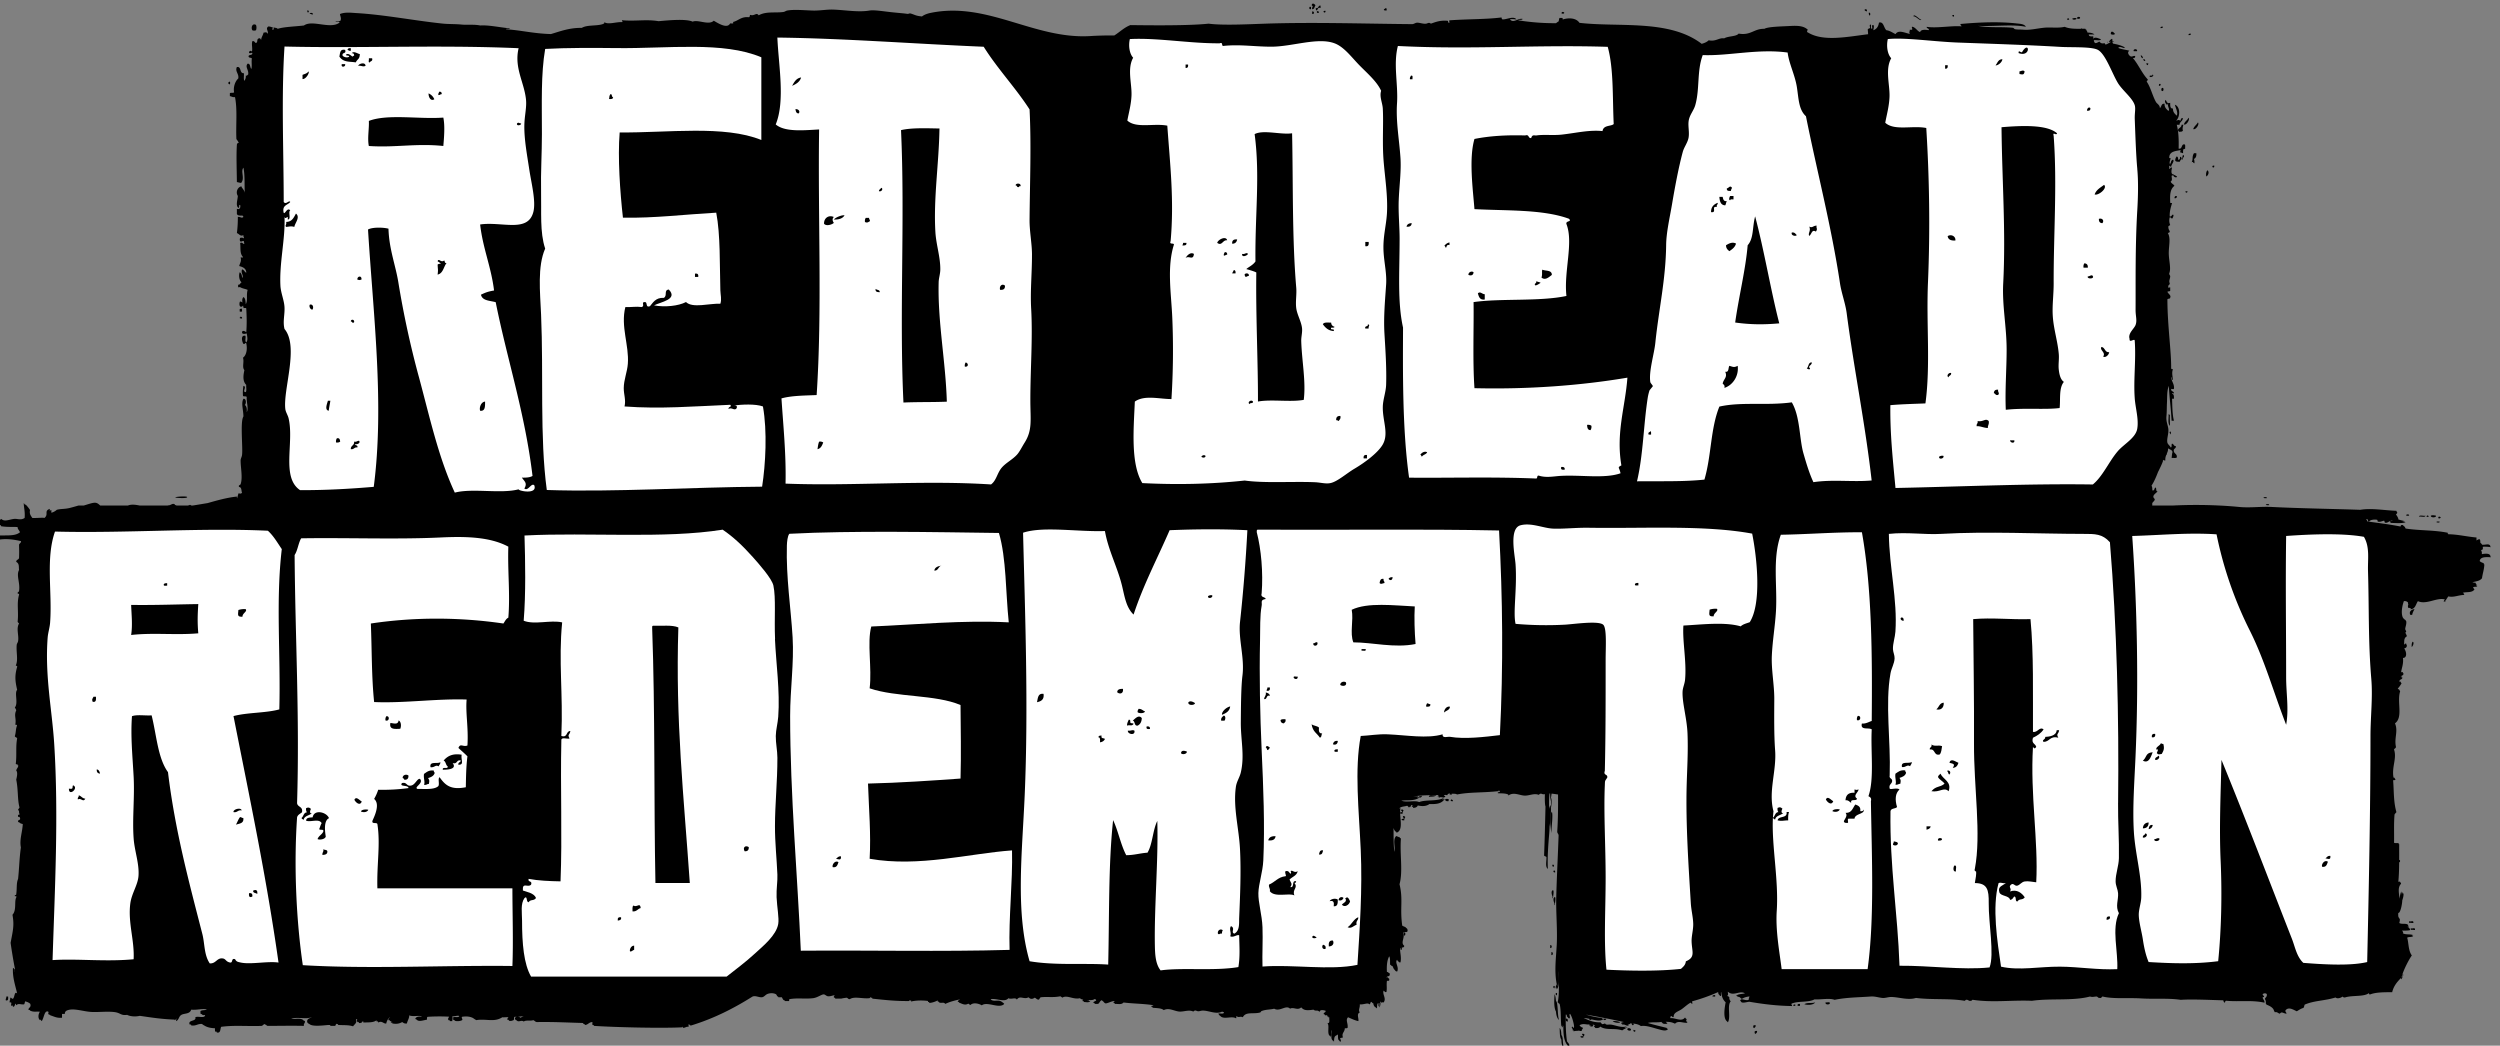 <svg xmlns="http://www.w3.org/2000/svg" xml:space="preserve" viewBox="0 0 569.5 238.2"><rect x="0" y="0" width="569.5" height="238.2" fill="#808080" stroke="none"/><defs><clipPath id="b"><path d="M0 0h652v510.2H0z"/></clipPath><clipPath id="a"><path d="M0 0h652v510.2H0z"/></clipPath></defs><g clip-path="url(#a)" transform="matrix(5.585 0 0 -5.585 -2365.55 1379.55)"><g clip-path="url(#b)" transform="translate(221.7 129.3) scale(.476)"><path d="M604.7 243.7h-.063c-.022-.094.01-.064.063 0M629.9 163.6l.095.096c-.017.106-.055.019-.095-.096M542 160.9l-.003.001c0-.034.002-.042.003-.001"/><path d="M637.5 200.4v.001c-.021.05-.054.072-.088.095.015-.002.034-.001.048-.003-.111.266-.412.081-.724.123.018.054-.076.097-.137.182a.312.312 0 0 0 .02.174c-.022.006-.035 0-.053.001.003.031-.005.054.01.093-.17.052-.236-.084-.332-.069.022.056.044.11.095.137-.04.004-.073.01-.111.014a.19.19 0 0 0 .069.082c-.935.082-1.591.267-2.443.282v.032c-.015.003-.03.003-.044.006v.087c-1.174.243-2.414.176-3.608.362a.243.243 0 0 1-.041.059c.016.072-.146.163-.201.238-.201.04-.174-.087-.201-.123-.908.179-1.851.298-2.845.434l.003.001a.206.206 0 0 1-.052.115.225.225 0 0 1-.042.092c.037.001.078-.003.116-.002-.008-.047-.012-.085.046-.1-.011-.057-.033-.107.093-.105.091.142.42.187.694.14-.009-.012-.025-.016-.018-.045.028-.014.059-.007.088-.011-.027-.014-.056-.027-.041-.084.175-.087.378.037.579.071-.016-.011-.028-.026-.024-.058a.193.193 0 0 1 .083-.027c-.026-.01-.043-.026-.038-.068.238-.148.481.247.682.178-.071-.06-.201.037-.247-.125l.155-.005c-.045-.001-.089-.013-.109-.089.48-.015.909-.056 1.324.041-.095.03-.201.048-.303.07.085.01.174.006.258.025-.196.062-.428.089-.6.174.018.052.002.11-.042.171-.025.076-.09.156-.145.23.039.08.17.128.07.229l-.019.001c.011.028.012.057-.025.094-1.054.038-2.13.246-3.09.084-1.931.07-5.561.135-7.559.244-.948.053-1.856-.092-2.806 0-.582.057-1.163.097-1.746.125a40.572 40.572 0 0 1-3.915 0h-1.818c.012.01.019.023.035.027-.091.302.203.278.201.531-.331.272.112.483.241.654-.167-.007-.081.247-.16.328-.148-.03-.067-.286-.282-.246-.019.188.006.242-.078.408.241.361.413.793.582 1.228l.004-.01c.138.293.29.574.4.9-.01.001-.014.007-.02.009.014.028.03.055.043.082.046-.03.089-.065.178-.05a.94.94 0 0 0 .069.445c.021.032.041.067.066.097-.007.015-.004.035-.007.051.06.137.112.261.098.396.01.015.018.032.028.044.12-.11.341-.118.36-.327-.053-.136-.051-.327-.079-.492.148.014.355-.034.442.04.046.293-.18.309-.241.493-.092.311.204.228.159.49-.159-.04-.153.151-.32.204-.087-.06.023-.323-.121-.327-.055.146-.244.257-.28.409-.077.325.129.766.08 1.187-.039.34-.207.608-.16 1.103.036.385.024.775.041 1.064.03.541-.015 1.052.16 1.513.075-1.268.162-1.663.24-2.985h.201c-.148.541-.138 1.349-.161 1.882h.161c.004.34-.022.354-.161.449.039.114.108-.06.161.04-.022.17-.254.123-.24.328.061.076.154-.058.24.04.057.43-.268.682-.201.982.114.008-.047-.267.12-.204-.053.355-.116.633 0 .9-.091-.011-.151.01-.159.083.017 1.442-.311 3.583-.322 5.888.032.104.245.024.241.165.091.192-.144.288-.241.491.052.057.19.024.241.081v.287c-.027.103-.134-.148-.161.041-.049.2.14.158.12.326-.095.229.026.346.041.573.006.13-.107.136-.081.285.162.39-.013.999-.039 1.597-.03.67.197 1.386-.081 1.841.061.048.18.035.16.162-.066.143-.113.154-.12.41.041.055.108.081.161.122a.971.971 0 0 0-.041.656c.128.019.092-.127.24-.082.032.09.087.159.082.287-.133.114-.127-.177-.322-.123-.018.419.083.745.201 1.144-.06.008-.146-.014-.16.04 0 .4-.09 1.1.361 1.434-.075.154-.267.19-.322.368.168.1.091.268.081.489.032.036.101.036.148.057-.003-.141.289-.278.319-.107-.098.03-.203.146-.288.129.011.011.021.023.022.043-.137-.01-.197.068-.211.185l-.002.028c-.005.105.016.235.052.362-.175.09-.18-.196-.241-.084.024.074-.047.242.04.248.066-.006.031-.105.122-.082.022.228.309.46.159.613-.151-.06-.175-.191-.193-.3-.008 0-.011.004-.022.003-.01-.044-.031-.073-.037-.122-.086.198.006.31.051.542-.047.007-.113-.008-.12.039.002.554.534.566.987.657a.318.318 0 0 1-.039-.216c.121.03.118-.072.241-.041-.017.084.005.208.006.309.059.02.118.04.169.069-.019.144.066.394-.12.368-.225-.043-.118-.425-.44-.368.021.76-.004 1.472-.161 2.045h.239c.013.274.276.292.282.572-.188.028-.15-.172-.242-.245-.046.188-.309-.009-.318.041.33.315.368 1.171-.121 1.351.078-.322.287-.665.16-.941-.152.158-.338.283-.322.614-.256-.017-.24.244-.24.489-.313-.1-.28.15-.401.246-.133-.179.066-.366.16-.449.003.064-.005.142.08.123-.117-.199.18-.498 0-.613-.154.156-.337.282-.32.613-.296.043-.249-.265-.401-.369-.014.259-.202.338-.321.49-.313.54-.456 1.253-.8 1.76-.032.126.109.078.08.204-.506.534-.8 1.285-1.284 1.842.138-.018.228.011.201.163-.166.031-.207-.065-.362-.041-.158.062-.373.37-.121.491-.308.094-.681.121-.96.244.146.217.496-.116.561.041-.264.174-.74.282-1.004.327a.278.278 0 0 0-.057.158h.138c-.036.039-.085.045-.14.035-.004.076.006.151-.02.217-.094.007-.22-.16-.297-.252h.214c-.244-.109-.546-.387-.557-.108-.195-.07-.36-.023-.441.123-.143-.029-.205-.148-.403-.123-.022.085-.099.116-.081.245.195.037.535-.08.604.083-.232.066-.469.233-.683.041.004.101.077.125 0 .205-.178-.008-.366-.02-.36.163h.482c-.136.123-.356.154-.602.163.01.12-.091.126-.081.246a.134.134 0 0 1-.07-.011c.017.025.011.055-.033.092l-.265-.002c-.032.03-.067.044-.112.002l-.001-.004c-.486-.007-.998-.002-1.383.168-.589-.137-1.201-.015-1.806-.082-.616-.067-1.194-.219-1.764-.163-.2.019-.486-.002-.68.04-.098.023-.101.114-.202.123-.956.098-2.045-.018-2.967.163 1.382-.063 2.995.156 4.09-.081-.111.245-.526.26-.76.286-1.553.176-3.253.1-4.81-.041-.13-.081.13-.177.039-.205-.801.074-2.132-.181-2.967-.04-.021-.17.286-.14.16-.286-.242.032-.646.086-.721-.164-.227.052-.393.419-.682.456-.074-.074.034-.104 0-.246-.123-.029-.078-.029-.198 0-.02-.247-.086-.164 0-.368-.387.067-.98.389-1.222-.013l-.032.007c-.244.125-.49.295-.752.32-.235.19-.228.775-.642.653-.043-.335-.201-.556-.48-.653.013.133.091.334 0 .449-.225-.004-.018-.261-.121-.327-.131.014-.062.235-.081.368-.188-.031-.066-.167-.08-.327-.126.035-.122-.064-.201-.082.018-.155.028-.291.034-.422-1.806-.222-3.849-.655-5.154.149-.018.012-.04.017-.061.026-.03.091-.009.13.053.205-.327.31-.756.367-1.483.328-.851-.046-1.927-.061-2.246-.245-.894.026-1.155-.594-2.205-.409-.195-.268-.883-.196-1.242-.41-.432.08-.707-.298-1.322-.163-.139-.142-.36-.238-.604-.305-.024.019-.045.039-.069.057-2.779 2.054-7.034 1.351-10.4 1.743-.266.408-.889.465-1.433.285-.001.057-.005.109-.037.134h-.24c-.04-.081-.051-.19-.071-.29a1.614 1.614 0 0 1-.227-.159 19.414 19.414 0 0 0-3.23.245c.064.099.338-.016.36.122-.414.082-.766-.41-1.081-.041.14.055.44-.003.561 0-.264.321-.831-.027-1.202 0-.054.028-.073.09-.08.166-1.308-.168-2.88-.134-4.451-.247-.118-.06.107-.213-.078-.204-.075.006-.025.137-.081.163-.62.061-1.025-.098-1.443-.245-.17.14-.274.019-.4 0-.277-.039-.56.097-.803.082-.132-.009-.258-.124-.401-.124-4.064.035-8.442.182-12.59.042-1.498-.052-3.648-.162-4.849 0-1.672-.179-4.88-.147-6.707-.123-.544-.211-.912-.599-1.377-.888a29.19 29.19 0 0 1-2.126-.056c-4.792-.256-8.79 2.992-13.63 1.986-.328-.069-.567-.177-.727-.303-.041.005-.083.013-.123.017-.429.043-.58.174-.881.245-.059.013-.165-.052-.243-.04-.305.048-.701.076-1.161.123-.818.079-1.658.235-2.085.163-.969-.163-2.041.044-3.127.082-.556.018-1.162-.105-1.763-.082-.752.024-1.567.108-2.164 0-.117-.023-.206-.107-.321-.122-.712-.101-1.478.074-2.124-.287-.195.292-.362-.099-.723.041-.056-.053-.017-.201-.12-.205-.66.073-.881-.3-1.362-.41.11-.176-.091-.111-.24-.123-.237-.441-.878-.08-1.404.235-.414-.422-1.348.122-1.804-.082-.602.271-2.164.106-2.925.041-1.063.181-1.975-.024-3.128.082-.039-.077.121-.137 0-.163-.494.033-1.18-.241-1.522 0 .035-.132-.063-.128-.121-.165-.529-.184-1.364-.053-1.802-.327-1.07.015-1.829-.29-2.648-.53-1.499.04-2.64.341-3.847.408.018.117.303-.037.321.082-.817.074-1.843.3-2.525.244-.555.115-1.073.025-1.645.083-.524.051-1.07.025-1.604.082-2.44.258-4.988.762-7.375.899-.45.026-.962.098-1.403-.082.02-.192.142-.373.039-.572-.06-.075-.479.001-.399-.082.122-.013.313.046.32-.082-.783-.598-2.329.273-3.046-.246-.723-.088-1.72-.111-2.244-.285-.06.046-.12.09-.23.085-.018.028-.091.027-.152 0 .016-.009.029-.019.042-.029-.027-.053.006-.166-.102-.139-.053.08-.005.138.06.167-.12.065-.296.114-.413.121-.318-.185.08-.447-.101-.631a.435.435 0 0 1-.041.099c-.126.055-.134.01-.281 0-.056-.267-.197-.388-.201-.614-.071.037-.05.166-.2.122-.203-.064-.082-.278-.2-.368-.137-.11-.135.198-.361.123-.086-.297.047-.64-.04-.899-.05.137-.252.074-.241-.082.071-.124.249.058.281-.041.013-.205-.27-.107-.32-.245-.02-.184.208-.116.28-.205-.05-.349.03-.619-.04-.901-.139.117-.056.463-.321.452-.254-.282.131-.56.041-.942-.076-.017-.073-.118-.201-.081.022-.214-.049-.334-.12-.451-.083.146-.02.444-.04.655-.36-.027-.224.454-.482.53h-.12c-.177-.392.193-.558.12-.981-.267-.243-.439-.717-.36-1.186-.064-.083-.296.002-.361-.081v-.247c.148-.023.239-.11.441-.082.218-1.107.063-2.355.119-3.598.077-.101.154-.198.202-.328-.103-.004-.156-.059-.161-.163-.061-.97-.008-2.137 0-3.19.137-.03.174-.041.361-.081.35.399-.065.994.201 1.309.144-.672.072-1.531.12-2.169-.024.262-.327.491-.281.573-.319-.039-.537-.487-.32-.819-.009-.323-.203-.809.039-1.022.159-.024-.01.283.16.245.057-.201-.031-.436-.28-.326v-.449c.118-.223.442-.081.522-.165-.002-.04.031-.05.04-.08-.16-.161-.242.024-.481 0a10.07 10.07 0 0 0-.081-1.392c.194-.049.287-.322.562-.164-.033-.143.06-.158.04-.287-.128.069-.169.071-.322.042a.343.343 0 0 1 0-.287c.125-.088.222.083.322 0-.02-.129.087-.16 0-.244-.085.049-.205.187-.322.081.059-.411-.052-.87.242-1.187.005-.088-.142-.016-.202-.041.087-.356-.057-.45-.12-.735.218-.062.609-.16.603-.573-.15.065-.18.255-.362.287-.128-.37.193-.511 0-.738.001.235-.054.408-.2.492-.11-.299-.023-.727.16-.86a.357.357 0 0 1-.143-.168c-.051-.017-.104-.039-.152-.046v-.205a.249.249 0 0 1 .153.014c.201-.139.511-.159.663-.249-.133-.414.031-.877-.16-1.226-.02.226-.023.521-.2.613-.118-.122-.116-.288-.083-.475a.313.313 0 0 1-.212.096c-.07-.123-.085-.478.12-.45.07.011.101.063.143.104.012-.057.023-.117.032-.176.028-.079.223.011.241-.081.041-.67.055-1.377 0-2.046-.049.085-.354.239-.362 0 .003-.182.291-.122.401-.082.038-.247.127-.581-.039-.776-.157.142-.002.405-.08.571-.433.084-.278-.541-.161-.694.134-.066.171.173.241.043.116-.497.008-1.024-.281-1.23.119-.362-.099-.814.12-1.062-.076-.366-.189-.924.161-1.269-.026-.192.052-.489-.041-.613-.358-.014.137.472-.2.531a3.366 3.366 0 0 1-.04-.857c.058-.092.317.022.32-.123-.031-.404.182-.983 0-1.27.029.288-.008.511-.16.614.131.112.131.565-.12.533-.212-.379-.017-.89 0-1.514-.295-.436-.036-2.689-.121-3.309-.023-.174-.118-.299-.121-.451-.005-.625.192-1.481 0-2.046-.028-.082-.243-.095-.12-.244.222-.022.169-.321.241-.49-.078-.085-.161-.096-.28-.041-.06-.049-.117-.403-.144-.43h-.005c-.008.005-.012.043-.012.144-.861-.09-1.7-.331-2.511-.56l-1.259-.207h-.133c-.038.02-.072.043-.116.059a.878.878 0 0 0-.178-.059h-.986l.002.004a.266.266 0 0 1-.149.038.061.061 0 0 1 .016.057c-.239.135-.336-.113-.601-.082-.003-.007.004-.01.003-.017h-2.428c-.39.083-.738.107-.992 0h-2.381c-.365.348-.471.285-1.399 0h-.455a23.713 23.713 0 0 0-.745-.207c-.424-.109-.796-.067-1.122-.162a1.067 1.067 0 0 0-.464-.25v.236a.623.623 0 0 1-.137-.068v.165c-.519-.196-.067-.448-.45-.778-.208.042-.613-.021-1.05-.002-.105.186-.264.317-.191.683a2.912 2.912 0 0 1-.403.492c.001-.029.005-.053.007-.079-.05.056-.091.122-.144.176.014-.431.123-.708.079-1.27-.246-.183-.534-.103-.72-.084-.378.041-.83-.23-1.143-.095a.406.406 0 0 0-.139.095c-.164-.189-.645-.052-.723-.326a.888.888 0 0 1 .164-.066c-.006-.012-.022-.014-.025-.028v-.001c.198-.099.287-.095.428-.054-.004-.017-.016-.025-.008-.054.051-.009.1-.01.15-.017-.009-.02-.022-.037-.01-.079.501-.088.991-.048 1.427-.072-.033-.143.154-.299.198-.447-.431-.369-1.207-.237-2.002-.288.018-.103.103-.135.118-.246.03.005.062.004.093.007.019-.029.04-.056.045-.1.61.09 1.256.005 1.836-.136.02-.139-.112-.168-.169-.302.012-.472.017-.652 0-1.143-.037-.158-.247-.132-.24-.332.281-.147.205-.415.24-.694-.259-.477.113-1.097 0-1.801-.014-.098-.139-.076-.121-.204.039-.043.147-.013.121-.123-.212-.735-.022-1.46-.121-2.292.014-.083.08-.108.121-.162-.263-.454.006-1.022-.082-1.516-.021-.126-.107-.204-.118-.326-.054-.632.144-1.283-.08-1.759.036-.043.148-.013.118-.125-.234-.789-.158-1.255 0-1.964-.255-.269.118-1.134-.199-1.513.047-.077.099-.144.121-.245-.216-.468.028-.67-.082-1.23.053-.006.118.003.144-.03-.004-.02 0-.034-.005-.055h.006c-.118-.295-.075-.561-.184-.895.029-.11.184-.086.199-.206-.135-.671-.021-1.39-.118-2.168.04-.075.098-.021.143-.008-.003-.026-.002-.051-.005-.077.02-.037.044-.039.07-.032.024-.196-.129-.249-.168-.456.143-.154.064-.518 0-.778.183-.888.096-1.709.279-2.373-.014-.106-.118-.123-.121-.244.152-.014.019-.311.161-.327-.046-.076-.211-.027-.161-.204-.006-.073.088-.038.139-.049.001-.012-.004-.018.001-.035-.002-.02.01-.025.021-.031-.002-.004.002-.004 0-.009.086-.249-.196-.126-.161-.329.03-.045.084-.066.14-.082.05-.078.164-.092.261-.121l.001-.001c-.03-.695-.295-1.322-.162-2.006-.137-.989-.141-1.783-.24-2.7-.161-.367-.083-.808-.158-1.307.011-.111-.156-.037-.121-.166.05-.005.114.003.142-.029-.005-.013-.011-.026-.004-.051h.002c-.215-.326.036-1.12-.341-1.514.161-.908.048-1.304-.161-2.405.092-.646.241-1.58.381-2.269-.016.006-.019.024-.041.022-.005-.093.004-.178.007-.268-.046.12.03.362-.146.344-.042-.792.19-1.434.36-2.169-.245.237-.194-.318-.362-.456a.186.186 0 0 1-.092.012c-.015.061-.063.088-.144.079.028-.181-.069-.232-.041-.409.13.027.145-.011.139-.066.001-.005-.002-.007-.001-.012h.003c-.012-.068-.047-.159.02-.211.06.003.088.038.109.081-.012-.057-.022-.117.029-.157.131.005.13.147.175.241a.819.819 0 0 0 .04.023c.025-.029.021-.089.025-.141.237.205.399.051.68.082.085.047.053.212.13.265.031-.017.065-.029.1-.042a.906.906 0 0 0 .244-.118c.027-.02.056-.037.073-.068.091-.314-.151-.289-.162-.492.056-.026.101-.032.149-.045-.002-.012-.01-.018-.011-.032.33-.152.515-.06.847-.098-.136-.19-.196-.565.016-.725.015.019.027.046.039.068a.349.349 0 0 1 .099-.146c.203.264.219.906.528.824.025-.018.045-.026.073-.052a.15.15 0 0 1 0-.202c.044-.013.084-.029.125-.043.006-.011.004-.024.013-.033.313-.09.555-.251 1.001-.205v.326h.24c-.003.153.064.233.16.286.59.267 1.429-.106 2.246-.122.598-.012 1.216.06 1.803 0 .586-.062.559-.322 1.131-.244.261-.137.72-.174 1.082-.083 1.047-.152 1.869-.282 2.99-.324.001-.017-.002-.033.006-.05a.456.456 0 0 1 .166.167c0-.057-.077-.148-.033-.245.25.142.205.396.439.535.266.153.712.045.841.448.489-.057.942.117 1.343.011-.151-.081-.428-.031-.551-.138v-.207c.038-.045.084-.055.131-.056v-.019c.077-.089.18-.056.268-.054-.023-.328-.636-.053-.84-.196.126-.373-.666-.196-.482-.615.046-.008.077-.001.116-.002.004-.024.002-.045.015-.075.42-.071.545.155.925.122a.837.837 0 0 1 .199-.131c.24-.162.603-.23.905-.232.017-.098-.017-.246.046-.294.043-.008.063.007.094.011.004-.037.013-.069.035-.087.343-.065.263.303.363.489 1.124.155 2.286.031 3.486.081.093.044.136.136.253.153a.177.177 0 0 1 .119-.067c.033-.045.068-.089.149-.086.966 0 1.964.025 3.087 0-.052.218.115.211.081.409-.037.033-.086.035-.13.054-.001.009.003.013.001.024-.268.23-.698.067-1.038.113.345.145.845.049 1.287.057.171.002.337.056.484.072-.209-.076-.429-.123-.411-.365.007-.096.082-.157.188-.2.252-.262 1.267-.11 1.658-.085l-.001-.005h.138c-.004-.025.002-.045-.012-.074h.441c.019.083.063.138.102.199.005-.014.003-.025.013-.041.033-.004.069-.004.103-.006.004-.022.006-.042.022-.069.389-.04.873.018 1.283-.123.112.186.38.293.24.615h.121c-.04-.086-.041-.196.034-.255.041-.009.063.001.088.008.012-.029.012-.063.037-.082.123-.028.147.042.241.041.006.033-.001.052-.003.077.045.002.09.001.136.002-.003-.027-.018-.043-.013-.079.413.023.849-.024 1.122.191.006-.045.012-.09.038-.114.035.02.06.015.091.025.005-.039.01-.08.033-.102.321.188.438-.129.681-.081.014.146.144.45.331.549-.081-.091-.188-.178-.135-.268a.364.364 0 0 1 .12-.002c-.007-.025-.011-.05.004-.076.045-.011.112-.001.173.004-.044-.032-.122-.026-.094-.132.05-.009.08.001.125-.004-.009-.016-.013-.037-.003-.071.368-.064.592-.016.841.121.014-.007.025-.018.042-.024a.428.428 0 0 1 .361-.097c.061.265.215.465.199.697.29-.127.721-.012.99-.064.031-.022.075-.029.093-.067-.21.058-.489.029-.564-.162.034-.04.079-.056.125-.073l-.003-.003c.179-.21.546-.053.883 0 0 .109-.023.24.08.245.604.04 1.288.04 1.818.008-.048-.102-.136-.163-.055-.3h.098c.003-.024.005-.047.023-.078h.2c.015.192.05.238 0 .412.187-.017.399.066.552.045.016-.019.039-.024.049-.053-.161-.127-.354-.005-.519-.08v-.207c.033-.016.076-.024.119-.032v-.043c.166-.086.514-.044.64.04.095.08-.093.209 0 .288.415.063.704.014.939-.107.049-.034.1-.065.145-.105l.015.001c.035-.026.072-.047.105-.077.862.145 1.541-.209 2.245.248.151-.02.363.019.516 0-.012-.085-.115-.078-.076-.213.039-.02.078-.012.118-.013-.002-.018-.005-.034.003-.062.132-.068.274-.009.4.04.081.055-.013.287.121.288.269-.016.521.035.755.055a.967.967 0 0 1-.274-.145c-.081.119-.501.152-.479-.079.036-.098.091-.131.155-.139.136-.196.4.063.603-.102.162.15.59.029.803.122.126-.033.169-.154.321-.163 1.471.022 2.435-.038 3.954-.08.016-.048.028-.099.099-.09.008.001.012.005.02.007.014-.045.028-.09.095-.082.236.039.307.247.586.241.019-.079-.034-.176.019-.25l.096-.005a.116.116 0 0 1 .02-.069c1.872-.123 5.807-.216 7.583-.122.002.011.001.027.001.039.014.002.028.001.04.003v-.083c.208-.019.259.117.481.082v.229a.123.123 0 0 1 .067-.03c.039-.045.066-.101.173-.077 1.952.602 3.641 1.467 5.209 2.454.255.147.564-.073.844-.04.195.025.294.221.481.285.256.094.534.074.72-.03a.326.326 0 0 0 .093-.18h.069c.011-.026.035-.044.039-.075h.296c.048-.088.091-.183.157-.25h.058c.017-.026.031-.055.051-.077h.361c.007.062-.015.151.04.165.741.122 1.276-.005 2.005.08.391.047.726.33.921.327.109-.003.226-.15.36-.163.225-.021.385.079.571.085-.027-.089-.129-.118-.035-.211l.072.001c-.005-.021.001-.046.034-.079.342.007.471.005.515.002-.002.008.061.027.44.08.115-.019.127-.145.281-.122.395.259 1.056.014 1.683.08.035.032.084.07.138.104-.005-.018-.012-.033-.003-.066l.107-.011c-.005-.018-.012-.034-.002-.067 1.119-.115 1.961-.215 3.127-.205a.329.329 0 0 1 .1.09c-.001-.017-.008-.028-.003-.053.032.008.074.012.11.019a.135.135 0 0 1-.005-.096c.351.088.902.118 1.435.049.007-.033.006-.074.025-.095.028.003.052.011.079.014.006-.031.005-.07.023-.091.299.025.525.125.728.223-.011-.02-.023-.039-.027-.067.03-.035.07-.045.109-.055-.002-.007-.007-.011-.008-.019.112-.127.302-.038.442-.073.006-.007.015-.006.02-.015h.001a.17.17 0 0 0 .098-.076c.321.162.837.31 1.256.383-.064-.063-.174-.077-.196-.184.04-.015.079-.032.117-.05-.003-.01-.013-.015-.015-.027.273-.108.526-.276.81-.095.013-.024.035-.039.078-.031.019-.045.027-.102.115-.078.263.244.761.089.962-.041.46.37 1.502-.331 1.923.123a.476.476 0 0 1-.171.146c-.273.257-.633.036-.914.182-.026.025-.053.046-.077.082.53.085 1.201-.309 1.522.08.236-.137.597.109.723-.122.262.394.628-.026.988.198a.267.267 0 0 1 .053-.032c.129-.142.319-.126.481-.002.138-.037.174-.176.362-.164.077.058.077.194.201.204.59.06.996-.046 1.642.082.055-.042.123-.068.16-.122.423.267.922-.184 1.525-.042.055-.078.165-.102.274-.128-.03-.027-.07-.044-.051-.124.04-.002.078-.006.117-.01-.013-.015-.031-.026-.021-.064.22-.009.437-.082.563.081-.062.004-.135-.005-.192.003a.26.26 0 0 1 .097.074c-.059.003-.127-.006-.184-.001 0 .003-.003.004-.003.007.321.006.439-.04.672.095l.059-.031a.087.087 0 0 1 .046-.05c.003-.008.01-.011.011-.02-.044-.123-.245-.08-.243-.246.038.003.08.001.123 0a.116.116 0 0 1-.026-.076c.126.008.295-.027.36.041.085.096.126.236.265.276.041-.05.095-.085.142-.126.048-.067.102-.13.196-.15.246.031.549.23.785.199-.054-.04-.13-.055-.119-.164.04 0 .07-.002.107-.003a.124.124 0 0 1-.011-.073c.368.004.577-.078.761.122.863-.108 1.689-.096 2.555-.233-.015-.086-.201 0-.164-.139l.111-.01c-.017-.012-.028-.029-.018-.068.35-.039.752-.021.962-.204.451.232.89-.087 1.323-.123.408-.032.823.184 1.203 0 .072.036.102.114.241.082.218-.126.363-.004.56 0 .541.008 1.15-.353 1.685-.082.026-.038.084-.045.136-.058.004-.01.012-.015.012-.029-.034-.151-.322-.054-.479-.083a.365.365 0 0 1 .17-.211c.271-.33.968.023 1.322-.19.109-.031-.027.192.081.164.221-.142.276.033.522-.082.244.509.89.246 1.481.409.05.012.075.102.12.121.39.152.742.113 1.085.205.487-.29 1.01.355 1.36 0 .3.172.651-.186.954.116.037-.042.07-.088.119-.111.217-.192.617-.134.932-.087.214-.178.342.027.522-.204.023.226.331.17.517.108.029-.174-.171-.12-.163-.278.029-.032.066-.031.105-.029-.006-.015-.019-.023-.017-.045.055-.063.134-.041.21-.018.007-.039.005-.088.022-.113a.11.11 0 0 1 .075-.007c.007-.019.002-.052.013-.067a.12.12 0 0 1 .086-.008c-.05-.171.091-.538-.174-.49.206-.225-.056-.858.199-1.107.013.02.013.053.019.08.019-.055.029-.115.069-.154.088.136.003.443.084.582.01-.308-.13-.767.111-.913l.001.029a.248.248 0 0 1 .087-.106c.005.581.134.442.321.618.04-.175-.025-.455.122-.517.018-.055.051-.094.116-.101.082.032-.024.215-.04.286.052.057.191.026.24.083-.128.38.154.431.162.775.098-.005.192-.005.24.041.057.383-.205.665.04.902.284-.12.548-.26.881-.33.06.221-.182.623.122.739-.151.252.028.358 0 .694.384-.029.658.178.842 0 .076.043.059.18.133.226.017-.04.041-.051.077-.03.007-.078.044-.115.095-.076.021-.114.056-.28.177-.349.016-.024.048-.031.07-.049 0-.007.001-.006.001-.001.027-.021.046-.051.084-.058-.001.106.012.469.084.419.026-.005.039.004.06.005-.008-.036-.016-.061-.024-.061v-.206c.038.006.063.122.085.272.012.004.03 0 .041.004-.014-.086-.028-.147-.041-.147v-.205c.043.006.075.177.097.377a.411.411 0 0 0-.055-.024c.006.034.012.078.017.119.017.008.031.017.051.023l-.012-.118c.066.035.13.073.26.042.264.353-.121.667-.001 1.02a.116.116 0 0 1 .065-.049c.035-.05.059-.109.178-.07.064.314-.008.571.04.941.068.056.232-.066.2.163-.009.069-.045.072-.085.065 0 .006.002.006.001.012-.015.107-.087.071-.149.058.027.142.27.066.273.233.036.118-.021.142-.088.156-.017.065-.086.076-.152.093-.029.543.016 1.009.197 1.334.104-.162.061-.475.078-.727.042.003.056-.021.084-.032l.001-.046c.061.004.09-.024.126-.047.059-.112.091-.251.195-.318.037-.073.088-.133.203-.128.176.395-.228.737-.014 1.003.026-.056.054-.11.111-.134.031-.059.075-.107.182-.089.095.436-.041.814-.04 1.225.01.007.025.008.037.013-.005-.092 0-.175.079-.178a.278.278 0 0 1 .04.204h-.024c.117.014.245.016.227.166-.337.247.085.682-.078 1.105.123.126.254-.008.36.122.03.166-.027.243-.112.29-.048.079-.14.112-.239.14-.013.029-.03.051-.065.052-.005-.006-.008-.017-.012-.026l-.018.007c-.219 1.522.088 2.245-.236 3.575.309 1.102.01 2.597.121 3.929-.031.008-.058.022-.086.033l.001.049c-.116.032-.213.081-.32.121-.318-.313-.056-.916-.151-1.355-.098.652-.062 1.409-.081 2.045.043-.128.096-.245.193-.319.007.003.011.01.019.014.023-.031.034-.075.064-.099.518.204.315.998.294 1.655.051-.03.127-.033.212-.029-.023.148.047.198.081.287-.071.036-.116.13-.201.042-.028-.113.081-.084.081-.164-.038-.044-.128-.033-.173-.068-.002.13.004.253.027.364-.049.023-.075-.006-.095-.04.002.018.003.037.006.054.203.168.417.123.67.214.011-.033.038-.047.076-.053.011-.054.029-.102.104-.093-.004.021.008.028.009.046.062-.001.081.043.149.037.01.054-.012.084-.042.102a.346.346 0 0 0 .177-.01c-.029-.035-.081-.046-.06-.134.051 0 .083.016.125.023-.028-.019-.056-.039-.038-.106.203 0 .344.059.402.205.389-.088.737-.072 1.002.123.663-.027 1.043.044 1.321.45-.067-.04-.157-.053-.236-.079.054.05.108.096.154.164-.552-.33-1.556-.138-2.123-.369-.371.177-1.072-.06-1.529.123.171.02.357.025.554.028l.001-.001c.003-.001.004.001.007.001.362.009.734.036 1.008.254a1.805 1.805 0 0 1-.256 0c.057.029.121.044.171.084-.108.011-.28 0-.454-.013.7.127 1.47.111 2.194.13-.057-.026-.111-.056-.094-.156a.261.261 0 0 0 .139.048c-.038-.024-.069-.057-.056-.134.224.164.404-.107.561.124-.016.045-.086.034-.139.04.019.015.039.016.057.043-.004.012-.016.015-.026.021l.104.027a.385.385 0 0 1 .19-.019c0 .039.009.065.023.089.059.023.118.047.173.077a.335.335 0 0 0-.034-.084c.045-.034.107-.052.199-.042a.11.11 0 0 1-.013.08c.141-.023.318.027.47-.069 1.108.217 2.142.135 3.567.288-.014.021-.035.031-.055.044.044-.004.086-.005.129-.01.099-.207-.202-.05-.147-.214.312-.019.66.004.887-.113.006-.04.021-.071.062-.076.014.006.007.026.007.043.003-.003.008-.003.012-.006.44.255.895-.036 1.332-.052.408-.011.812.228 1.2.065.07.043.095.119.236.096a.398.398 0 0 1 .293-.033c-.016-.63.011-.95.053-1.06-.034-1.414-.066-2.823-.121-4.207.047-.061.15-.065.2-.123.021-.34-.126-.827.12-1.021-.037 1.013.029 2.004.12 3.026.025.29.031.583.029.878l.037-.275c.007.596.156 1.504.041 1.841a.877.877 0 0 1-.111-.339c-.011.363-.017.727.004 1.085.004.068.013.155.024.252l.054-.004c.008-.226.016-.454.029-.667.031.208.065.433.097.657.181-.02.366-.05.552-.076.006-1.074.002-2.134-.07-3.186.004-.145.113-.184.117-.327-.074-2.111-.152-3.429-.201-5.29-.032-1.369.11-2.753.042-4.091-.061-1.131-.221-2.251 0-3.355-.027-.123-.118-.176-.079-.368.086.082.128.208.15.355.003-.021.003-.042.007-.064-.027-.122-.121-.179-.08-.369.29.28.118 1.031.159 1.564 0-.915.094-1.968-.077-2.675.005-.039.044-.043.082-.048-.001-.008-.001-.019-.003-.027.005-.038.043-.043.082-.048v-.001c.148-.51.082-1.454.159-1.964.036.039.045.088.061.135.005-.069.008-.15.017-.209a.36.36 0 0 1 .089.196c-.001-.704.019-1.363.395-1.757.005.008.002.014.006.022.025-.032.043-.068.071-.098.128.192-.094.326-.16.453-.102.683-.118 1.481-.104 2.294a.202.202 0 0 1 .085-.014c-.005-.095.01-.17.093-.213.017-.047.047-.087.127-.106.13.107-.074.332.065.395.14-.207.241-.551.297-.808.027-.116.073-.312.013-.402-.013.018-.027.035-.055.038-.003-.003-.001-.005-.004-.009-.008.045-.028.079-.074.083-.114-.119.098-.141.04-.325.029.008.051.008.079.013.005-.026.01-.052-.001-.089.215.062.355.025.479.07.037-.052.139-.04.23-.038-.041.161.12.122.08.285-.039.009-.07.029-.111.036-.016.025-.047.036-.076.05a.1.1 0 0 1-.046.06c-.016.018-.04.029-.034.069.363.189.585.006.844.067-.007-.059-.015-.119.041-.115.009.027.026.047.04.069-.006-.067-.028-.149.038-.143.006.017.018.028.025.043.007-.015.009-.036.018-.052.078-.007.087.047.159.044.012.062-.017.094-.055.11.018.005.028.018.052.018.061-.012.1-.046.146-.074-.026-.039-.083-.046-.063-.137.038-.004.067.003.102.002-.018-.016-.036-.031-.025-.077.208-.021.378-.003.441.123.523-.355 1.202-.095 1.885-.328.146.11.329.18.482.287a.783.783 0 0 0-.31-.061c.08.043.161.086.234.137-.395-.181-.977.068-1.284.119-.335.062-.478-.08-.601.127-.041-.069-.172-.047-.239-.083l-.003.001c-.015.039-.037.07-.079.08-.019.049-.037.099-.118.081-.58 0-.946.18-1.379.371.15-.004.312-.03.48-.069a.243.243 0 0 1 .036-.101c.076-.008.088.046.16.041.001.007-.003.009-.002.016.405-.098.801-.185 1.021.034-.055.006-.11.015-.165.022.029.018.063.03.087.055a7.05 7.05 0 0 0-1.432.295 69.794 69.794 0 0 0 3.241-.634c-.07-.047-.242.004-.204-.153.037.009.062.005.091.005-.015-.018-.025-.038-.016-.079.257.058.29-.113.522-.082.077.077.011.093-.051.118.001.004.007.01.007.014.064-.023.135-.028.19.021.002.013 0 .022-.002.033.053.001.106-.002.16-.004-.04-.17.183-.206.162-.029-.048-.006-.075.011-.104.026.27-.018.54-.079.717-.22.442.084 1.031-.148 1.566-.286.211-.054.613-.194.76.041-.046.013-.086.021-.132.033.019.016.045.021.058.044-.602.159-1.139.272-1.659.436.39.099.897.015 1.164.092a.142.142 0 0 1 .073-.07c.062-.137.323-.102.417-.085.033.087-.024.081-.073.084.016.057-.012.068-.049.07.002.005-.002.004 0 .009.406-.006.548-.044.802-.163.272.298.666.043 1.043.081.01.115-.029.111-.077.099-.001.048-.013.07-.034.072.068.051.091.118-.009.197l-.012-.011a.157.157 0 0 1-.061.089c-.298-.4-.834-.001-1.258-.053.01.079.006.174.088.181.077-.018.073-.118.201-.082-.015.413.394.451.722.695.268.201.487.406.721.532.08 0 .05-.113.161-.081.023.13-.076.125 0 .203.783.217 1.518.48 2.211.79.004-.113.026-.204.1-.242.023-.055.06-.096.133-.099.031.095-.037.288.029.345.03-.394.156-.688.379-.882-.079-.402-.252-1.371.122-1.636l.001.003c.021-.028.041-.059.07-.079.269.454-.092 1.415.243 1.8-.084.081-.138.189-.123.368-.023-.001-.042.002-.062.002-.001.026-.011.044-.008.073a.535.535 0 0 0-.13.006c.166.091.047.289.08.37.46-.432 1.007.138 1.46-.138-.26-.076-.627-.044-.769-.238a.32.32 0 0 0 .181.005c-.04-.022-.083-.044-.109-.08.273.075.288-.115.439-.165.14.113.447.202.657.206a.743.743 0 0 1-.084-.292c-.336-.101-.653.225-.723-.083.019-.026.053-.033.084-.045-.004-.011-.01-.017-.013-.031.116-.163.514-.005.722 0 1.215-.21 2.408-.351 3.649-.367.013.098-.075.089-.042.206.605.252 1.461.082 1.963.366.502-.037 1.292.13 1.727-.04.982.21 2.067.21 3.084.285.364.028.666-.087 1.004-.122.261-.027.524.093.8.082.679-.025 1.417-.292 2.085-.082 1.403-.176 2.88-.02 4.169-.245.078.018.072.117.201.082.126.007.133-.109.28-.082.149-.042.114.101.239.082 1.676-.251 3.303-.009 5.051-.082 1.632.231 3.512-.025 4.973.367.195-.072.344-.009.559 0 .116-.016.125-.143.281-.122.155-.036.143.1.239.122.914-.226 2.184-.095 3.289-.163 1.228-.073 2.34.038 3.407-.122.959.071 2.639-.018 3.654-.041.001-.055-.021-.086.049-.122-.004-.032-.002-.055.063-.082.049.06.036.184.162.163 1.111-.098 2.167.08 3.247-.163.016.221-.133.271-.161.448.038.045.146.013.121.123-.038-.004-.052.017-.068.035.007.014.024.015.017.042-.031-.004-.04.016-.056.029l-.014.058c.115.08.258.096.354.008.049-.246-.115-.272-.163-.424.067-.091.102-.217.08-.409.017-.006.033-.014.048-.02-.001-.019.005-.033.002-.054.235-.086.449-.19.588-.372a.69.69 0 0 0 .084-.205c.008.002.012 0 .018.001.009-.028.025-.048.032-.078.237.052.273-.104.44-.124.151.229.314.006.561 0 .004.077-.039.106-.067.151l-.001.002c-.018.031-.03.067-.012.135.267.336.686.039.964-.082.178.101.34.224.56.286.077.056.073.199.12.286.834.357 1.679.316 2.645.612.15-.147.474-.03.601.082.034-.059.102-.087.202-.082.639.207 1.629.04 2.044.37a.292.292 0 0 1 .081-.124c.502.21 1.218.201 1.923.206.122.525.419.873.737 1.199.013-.008.029.007.048.046a.9.9 0 0 1-.023-.093c.03-.131.091.071.146.223a3.51 3.51 0 0 1-.121-.123c.024.054.05.131.076.201l-.018-.019c.179.585.6 1.385.838 1.715-.316.418-.262 1.104-.4 1.514.115.114.44.016.521.165-.037.012-.084.013-.126.019.033.014.065.029.081.06-.253.082-.664.004-.853.153.06.065.037.093-.01.122.02.044-.023.064-.071.095.283-.002.553.001.697.04.017.086-.013.124-.056.15-.021.1-.126.114-.228.131.079.002.189-.025.165.086-.013.017-.041.017-.059.028.009.013.02.024.013.052-.132.174-.58.026-.746.169.077.307.045.345-.004.39-.011.047-.036.068-.063.097-.023.065-.037.171-.023.378.159-.066.332.682.341 1.069.077.224.13.443.101.599-.02.011-.036-.015-.052-.052.002.044.013.095.006.134-.041.021-.071-.083-.096-.228.009.12.017.212.022.227-.024-.011-.045-.059-.065-.121a2.4 2.4 0 0 0 .019.201c-.072-.032-.13-.379-.174-.622-.018.433-.187.955.139 1.288-.009.052-.028.078-.051.091-.03.127-.123.089-.186.071.099.997.068 2.065.076 3.234-.014.001-.031-.001-.046-.001v.084c-.132.011-.295-.014-.395.03.017.915-.03 1.55.041 2.423.045.074.105.138.161.203-.256.902-.206 1.792-.283 2.741.1-.006.195-.008.202.083-.013.028-.051.029-.087.033.018.013.04.021.043.05-.02.044-.085.039-.124.059-.165.919.305 1.65.046 2.392.026.113.169.102.162.246-.163.741.211 1.332-.081 2.004.718.526.15 1.828.441 2.74a.109.109 0 0 1-.049.068l.004.02c-.019.075-.094.091-.148.13-.002.011-.007.016-.006.029.125.13.229.282.319.449-.006.035-.042.041-.079.044.01.018.023.03.033.048-.01.057-.091.041-.147.053.036.243.229.125.274.346-.027.004-.062 0-.094-.001a.181.181 0 0 1 .048.092c-.03.003-.072-.004-.106-.003.074.096.264.074.233.28a.125.125 0 0 1-.056.004.16.16 0 0 1 .01.085c-.035.015-.101-.003-.148-.002.028.338.218.688.153 1.223.351 0 .309.458.171.7a.717.717 0 0 1-.062.124c.146.029.257.094.212.319-.018.003-.028-.002-.041-.006.001.031.005.058-.003.097-.103.016-.104-.074-.183-.084.039.239-.049.543.227.691.033.115-.056.104-.04.203-.008.004-.013-.002-.019 0-.016.022-.032.043-.024.088-.025.013-.042.006-.06 0 .047.039.09.083.103.158-.031.022-.033.055-.048.083l.005.007c-.028.02-.029.05-.042.074-.011.179.131.43.085.695-.018.008-.028.022-.044.031-.002.021.005.04.001.061a.568.568 0 0 0-.26.25c-.153.39-.044.98.102 1.376.182.022.281-.039.357-.124-.008-.071.001-.127.028-.167a.294.294 0 0 1 .001-.292h.132c-.004-.009.002-.012-.003-.021.029.001.043.016.067.02a.158.158 0 0 0-.021-.111c.428.013.455.434.643.695.719-.338 1.635.347 2.314.144-.056-.04-.078-.114-.115-.175h.162c-.033.13.061.127.082.203h-.002c.06.072.103.163.164.236.489-.109.863.121 1.361.123.008.061-.027.08-.07.09.01 0 .018.003.027.003.009.071-.036.087-.089.096.333.089.845-.023 1.014.301-.028.017-.067.026-.093.046.014.019.041.023.053.046-.023.013-.048.023-.072.035 0 .014-.014.016-.008.036.081.083.325-.002.362.124-.064.002-.088.015-.098.035.027.012.047.028.056.057-.026.001-.04.005-.055.009l.016.064-.062.007.019.086c-.103.014-.208.028-.3.055.301.081.617.087.824.343.054.409.189.77.201 1.184-.017.009-.035.015-.052.022.001.025.008.046.01.071-.122.062-.275.094-.356.199.059.374.52.336.958.323v.001c-.006.042-.036.065-.061.092h.021c-.039.273-.482.219-.733.17-.007.116.028.138-.069.351.243.062.118.122.162.285a3.12 3.12 0 0 0 .68-.04"/><path d="M633.2 202.9c.008.122-.145.146-.203.083 0-.057.021-.09.042-.123.076-.009.089.047.161.04M633.1 202.6h-.24v-.082c.083.024.277-.066.24.082M632.8 203.1c-.145.029-.303.071-.44 0-.039-.186.481-.186.44 0M632 203h.159c.033.156-.19.156-.159 0M631.9 203.1c-.169-.046-.522.095-.56-.082.168.045.519-.096.56.082M630.5 168.2c.163.038.162-.006.361 0 .026.293-.23.054-.361.163zM630.8 192.3c-.079-.095-.093-.259-.081-.449.095.043.248.407.081.449M630.5 203.1c-.008.152-.142.114-.241.082-.039-.148.158-.057.241-.082M618.3 204.6c.051.135-.27.1-.281.04.053-.056.175-.04.281-.04M613.8 233.1c-.071.004-.124-.008-.161-.04-.002-.054.02-.088.041-.122.106-.013.132.056.12.162M613.2 232.7a.684.684 0 0 1-.079-.532c.187.108.275.421.079.532M612.4 236.8c-.114-.212-.324-.324-.402-.573.216-.096.559.428.402.573M612.1 233.3a.93.93 0 0 1-.038.37c.149.076.23.227.2.49h-.2c-.195-.308-.048-.503-.203-.778.162.098.098-.064.241-.082M611.6 237.2c-.104-.221-.33-.317-.4-.573.221-.102.538.446.4.573M611.5 230.9h-.161c-.031-.157.192-.157.161 0M611 233.6c.211.013-.018.217.201.206.006.102.006.198-.081.204-.045-.131-.068-.285-.12-.41M611 236.6c-.005-.269-.283-.256-.32-.491.049-.018.083-.053.079-.122.167.04.26-.026.361.122-.064.123-.017.312.041.491zM610.7 233.6c.018.155-.017.254-.12.286-.065-.098-.133-.194-.12-.368.065-.097.233-.089.4-.083.017.145.135.189.16.328-.08 0-.05.111-.16.082.027-.163-.022-.251-.16-.245M610.4 230.3c.13-.011.192.047.2.163-.093.089-.226-.011-.2-.163M611.8 244.4c-.116.009-.219.006-.201-.123.102.005.205.009.201.123M610 210.8c.009.392-.024.61 0 .941-.051.002-.055.051-.12.041.047-.227-.099-.767.12-.982M610 210.3c-.068-.069.023-.183.081-.244-.024.083.065.283-.081.244M609.4 239.5c.071.024.087.33-.081.245-.07-.022-.088-.33.081-.245M609.2 240.1h-.12c.003-.11-.066-.083 0-.162.107-.013.132.055.12.162M608.5 240.9c.036-.175-.265-.004-.241-.164.114-.156.472.102.241.164M608.1 241.7c.013.056.055.079.041.163h-.16c-.008-.1.059-.126.119-.163M609.4 245c-.116.008-.22.006-.201-.121.102.003.205.006.201.121M607.9 242.1c-.079.018-.034.16-.162.123-.049-.123.134-.212.162-.123M607.7 242.3c-.041.111-.066.233-.201.247.026-.124.063-.236.201-.247M606.9 242.9h.281c.076.23-.36.23-.281 0M605.3 244.4c-.118.042-.116.208-.32.163a.276.276 0 0 1-.04-.203c.106-.044.307-.078.36.04M602.3 245.8c-.051.057-.191.057-.241 0v-.122c.121-.002.263-.024.241.122M602 245.7c-.084.082-.268.032-.36 0-.022-.146.372-.107.36 0M601.2 245.6h.161c.031.158-.192.158-.161 0M591.5 246c-.091.011-.15-.012-.159-.084.055-.012.076-.057.159-.04zM588.7 245.6c-.159.007-.63.576-.681.291.249.019.569-.448.681-.291M584.2 246.2c-.008-.118.012-.208.082-.245.062.061.071.28-.082.245M584 246.3c.108.13-.025.265-.159.163-.008-.115.112-.1.159-.163M574.3 159.4c-.006-.101-.008-.2.081-.205.054.066.142.101.12.245-.095.013-.155-.007-.201-.04M558.1 246.2c-.077.099-.199.095-.24-.04.053-.055.24-.072.24.04M557.7 159.2c.035-.262-.015-.757.157-.997.007-.279.034-.572.22-.677-.149.377-.033.868-.22 1.074-.016.253-.023.488-.157.6M557.2 162.8c-.063-.06-.029-.167.04-.204.033.028.106.242-.04.204M557.1 171c-.147-.111-.062-.395 0-.531-.029-.089.039-.261.039-.082.019.187.062.347.041.572-.008.032-.033.048-.08.041M557.1 173.2c.002-.056-.02-.089-.039-.123.053-.013.076-.057.159-.04.011.107-.016.175-.12.163M556.9 166.3v-.245c.167-.044.167.289 0 .245M542.8 246.6c-.035-.072-.148-.067-.159-.163.047-.049.14-.049.24-.043.006.104.008.199-.081.206M537.6 246.2c.014.057.059.079.043.163-.071.004-.126-.007-.161-.04-.029-.108.081-.079.118-.123M536.9 246.4c.095.077.07.282.321.203v.205c-.234.034-.131-.277-.402-.205-.006-.101-.006-.198.081-.203M536.9 246.3c-.008-.106.056-.134.163-.123.01.108-.015.176-.12.163-.004-.024-.008-.048-.043-.04M536.5 246.1c.218-.06.194.25 0 .204zM536.5 246.5c.203-.005.193.212.281.328-.065.127-.293.264-.321 0 .194-.104.008-.093.04-.328M536.4 246.5v.204h-.12c-.034-.104-.052-.22.12-.204M450.6 246.1c.127.021.14-.072.28-.04.022.142-.268.174-.28.04M450.4 246.4v-.164h.12c.013.107-.013.177-.12.164M446 244.7a.648.648 0 0 1 0 .451c-.295.18-.455-.194-.319-.451a.386.386 0 0 1 .319 0M444.8 220c.035.131-.063.128-.12.165-.012-.058-.066-.069-.081-.124.046-.034.108-.053.201-.041M444.8 220.6c.006.1.006.197-.039.245-.077.009-.089-.046-.159-.04v-.205c.121-.028.076-.028.198 0M443.7 240.3c0-.08-.11-.051-.08-.163.057-.009.067-.065.12-.081.057.053.07.244-.04.244M440.1 204.7c-.016.091-1.031.039-1.012-.041.028-.032 1.05-.107 1.012.041M424.6 161.9c.027-.152-.07-.177-.041-.328.233-.06.207.142.201.328zM619.9 230.9c.104-.003.049 0 0 0M629.9 163.7c.032.033.063.066.096.098-.018.103-.055.018-.096-.098M631 167.6c.025.291-.229.054-.361.161v-.161c.16.038.16-.007.361 0M630.6 194.6h.161c.028.202.123.338.2.492-.249-.013-.505-.21-.361-.492M629.7 173.4c.024.096.061.191-.08.206-.006-.102-.006-.201.08-.206M580.5 161.4c-.088-.231.403-.231.36-.04-.04.091-.251.014-.36.04M579.6 161.4c-.279-.112-.653.018-.923-.162.31-.102.802-.058.923.162M578.1 161.1h.201v.158a.257.257 0 0 1-.201-.039zM577.9 161.1v.119c-.071.004-.123-.007-.161-.039-.04-.124.089-.073.161-.08M574.5 158.7c.055.065.145.101.121.246a.264.264 0 0 1-.201-.039c-.007-.102-.009-.203.08-.207M570.8 161.9c.079.022.276-.068.24.083-.032.08-.259.022-.24-.083M564.2 159c-.076-.011-.091.047-.158.04-.058-.181.182-.221.158-.04M563.5 159.1c.027-.105.215-.177.32-.08.036.17-.285.236-.32.08M562.9 159.7a1.245 1.245 0 0 1-.643.083c.051-.094.554-.199.643-.083M561.7 160h-.238c-.037-.177.258-.141.238 0M559.7 158.5h-.199c-.025-.148.116-.123.24-.123-.041.163.121.123.082.29-.055.01-.079.057-.161.04-.1-.094.058-.077.038-.207M558.2 160c.015-.137.05-.25.203-.246.022.174-.015.29-.203.246M557.4 161.4c-.019.284-.043.549-.129.699-.02-.356-.088-1.11.121-1.486.024-.305.091-.589.26-.72-.149.485-.062 1.318-.243 1.639l-.009-.132M557.4 162.2c-.063-.061-.027-.17.041-.206.033.029.108.242-.041.206M557.3 169.8c.02.188.061.347.039.571-.007.035-.03.051-.077.042-.148-.111-.064-.394 0-.532-.033-.088.038-.26.038-.081M557.2 172.7c.002-.058-.018-.089-.039-.124.054-.012.078-.057.161-.039.009.105-.017.175-.122.163M557 178.1c.099.683-.083 1.394 0 0M557 165.7v-.246c.164-.043.164.289 0 .246M557 175.9c.005.599.156 1.505.041 1.843-.246-.361-.103-1.412-.041-1.843M548.4 178.8c.002-.056-.021-.089-.04-.124a.252.252 0 0 1 .199-.038c.02.126-.101.114-.159.162M547.9 178.8c.002-.148.118-.179.283-.164 0 .057.018.092.043.124-.075.09-.208.094-.326.04M546.5 179c.201.058.496-.031.643.163-.27-.087-.605.116-.643-.163M545.9 179.1c-.096.002-.118-.068-.241-.042-.02-.202.257-.104.241.042M544.4 167.4c-.055-.056-.075-.286.04-.286.054.055.078.285-.04.286M544.4 177c-.025.146.05.201.082.288-.073.036-.117.128-.202.041-.029-.112.081-.083.081-.165-.051-.059-.197-.018-.201-.125.047-.044.142-.044.24-.039M618.5 204c.051.133-.269.101-.28.039.053-.055.174-.039.28-.039"/></g><path d="M0 0c.254.355-.333.551-.146.822.323-.047.27-.476.662-.45C.482.118.183-.13 0 0m-.365 11.8c.324.092.465-.189.292-.373-.205.012-.309.128-.292.373m-.366 2.09c.14.409.503.586.806.822.328-.28-.486-.945-.806-.822m-.585-7.021c.127-.023.365.212.438 0 .107-.233-.541-.233-.438 0m-.295 1.119c.208-.013.314-.13.295-.373h-.367c-.024.175.012.287.072.373m.512 13.3c.024-.197-.099-.242-.291-.224.006.202.167.361.291.224m-2.634-25.7c-1.296-.159-2.974.03-4.612-.15-.073 1.746.072 3.456.072 5.155 0 1.972-.392 3.764-.293 5.677.233 4.438-.102 8.862-.145 13.38 1.721.145 3.913.241 4.76-.523-.085-.243-.392.204-.292-.226.309-4.119-.014-8.469 0-12.63.002-.985-.139-1.921-.073-2.84.075-1.097.416-2.118.511-3.211.041-.459-.052-.903 0-1.343.037-.323.122-.843.438-1.048-.442-.523-.281-1.522-.366-2.24m-4.246-2.766h.364c.066-.308-.364-.227-.364 0m-1.245 32.13c.173.199.221.523.588.523-.041-.312-.44-.56-.588-.523m.221-28.24c-.234-.062-.227.119-.366.15.013.21.128.318.366.297-.038-.231.158-.291 0-.447m-.878-2.838c-.406.023-.678.188-.955.151-.051.225.128.217.073.448.5-.101.673.28.954 0 .056-.284-.09-.359-.072-.599m3.146 30.56c-.045-.316-.162-.275-.439-.225v.225c.17.021.302.146.439 0m-.221 1.642c.634 1.097.807-.472-.29-.075-.023.305.151.04.29.075m-6.369-15.76c.282.193.705 0 .66-.375-.36-.019-.62.067-.66.375m.073-12.1c-.213.131.014.43.221.374.033-.234-.197-.196-.221-.374m-.292 26.45v.298h.219c.022-.195-.027-.32-.219-.298m-.512-33.25a.458.458 0 0 0 .365.075c.107-.235-.419-.357-.365-.075m16.98 24.66c-.11 1.167-.167 2.909-.217 4.255-.021.497.087.89 0 1.196-.188.635-1.072 1.276-1.465 1.944-.509.859-1.076 2.554-1.759 2.837-.603.255-2.247.171-3.146.226-2.99.175-5.869.262-8.787.371-2.088.078-4.526.451-6.004.298-.137-.599-.032-1.295.292-1.642-.54-.96-.113-2.248-.146-3.285-.026-.814-.244-1.565-.366-2.243.779-.712 2.336-.214 3.515-.449.265-4.258.338-8.739.147-13.22-.156-3.574.228-7.089-.219-10.38-.945-.04-1.946-.06-3.005-.15-.031-2.48.217-4.71.439-7.097 5.457.109 11.49.387 16.91.3.856.704 1.369 1.947 2.125 2.837.531.627 1.549 1.141 1.682 1.943.138.822-.153 1.747-.217 2.615-.115 1.6.121 3.27 0 4.931-.017.227-.48-.243-.44.15-.162.474.39.862.513 1.194.148.415-.007.738 0 1.344.014 2.082-.04 5.339.144 8.444.07 1.176.105 2.498 0 3.588" style="fill:#fff" transform="translate(509.338 232.467) scale(.476)"/><path d="M0 0c-.363.23-.353-.239-.57-.366-.13.235.169.42 0 .801.277-.162.329.086.64.074C-.005.284.19.279 0 0m-.499-11.72c-.01-.177-.238-.02-.284 0 .184.132.11.52.428.511.051-.225-.399-.313-.144-.511M-2.065-.08c.252.041.31-.114.426-.217-.075-.136-.52-.05-.426.217m-4.85-7.71c.309 2.207.892 4.524 1.07 6.621.536.605.386 1.529.64 2.475.791-2.986 1.336-6.325 2.068-9.168-1.364-.121-2.49-.107-3.778.072m-.925-5.602c.059.233-.065.275-.146.364.061.394.439.532.216 1.019.344-.062.244.332.357.508.338-.095.388-.163.712 0 .116-.852-.409-1.661-1.139-1.891m-.432 16.37h.286c.041-.199.077-.408.358-.364-.073-.097-.071-.269-.142-.364-.391.017-.469.348-.502.728m.644.727c.177.021.238.274.427.075.011-.133-.088-.154-.072-.291-.202-.017-.386-.011-.355.216m.569-.946c-.11-.004-.272.037-.284-.072-.169.019-.042.321 0 .365h.284zm.215-3.784c-.086-.325-.331-.483-.569-.653-.147.121-.286.241-.286.509.224.136.538.317.855.144m-1.641 3.131c-.525.109.052-.521-.498-.437-.003.463.248.671.57.8.027-.176-.128-.158-.072-.363m-5.847-19.5c-.08.232.113.18.141.292.1-.02.06-.181.073-.292zm16.4 12.95C1.33.467.092 5.179-.851 9.886c-.642.58-.622 1.555-.786 2.549-.172 1.02-.674 1.99-.783 2.908-2.521.349-5.072-.305-7.275-.217-.514-1.376-.242-2.896-.641-4.294-.141-.491-.505-.839-.57-1.381-.055-.432.074-.924 0-1.382-.071-.436-.39-.828-.5-1.238-.355-1.319-.669-2.989-.925-4.51-.197-1.162-.492-2.406-.5-3.493-.034-2.925-.632-5.503-.928-8.368-.099-.957-.568-2.434-.43-3.346.019-.11.222-.288.216-.363 0-.011-.274-.335-.286-.365a4.394 4.394 0 0 1-.143-.581c-.374-2.388-.388-4.927-.926-7.202 1.951.025 3.922-.049 5.777.146.604 2.045.514 4.364 1.281 6.257 1.916.429 4.009.066 6.207.363.725-1.236.637-3.111.995-4.367.272-.942.512-1.733.856-2.473 1.668.253 3.312 0 4.991.146-.555 4.882-1.52 9.584-2.139 14.33-.115.87-.44 1.691-.572 2.548" style="fill:#fff" transform="translate(497.62 237.563) scale(.476)"/><path d="M0 0c-.245 0-.283.212-.294.451.167.02.281-.013.368-.076A.516.516 0 0 0 0 0m-2.507-3.159c.194.022.318-.028.295-.226-.193-.022-.37-.025-.295.226m-7.955 16.46c-.012.247.299.359.44.224-.022-.28-.246-.306-.44-.224m-1.623 2.553c-.236.066-.23-.114-.295-.224-.081.019-.05.15-.147.15a.665.665 0 0 0 .442.301zm-2.355-18.12c-.081.021-.051.15-.149.15.131.194.362.332.589.225-.074-.197-.339-.203-.44-.375m-.812 32.33h-.218c-.034.156.047.196.071.3.22.074.128-.169.147-.3m-.514-12.63c.043.204.202.295.442.301-.011-.24-.171-.332-.442-.301m6.703-5.789v-.451c-.43-.062-.504.238-.589.526.205.202.361-.072.589-.075m4.422 1.127c.094-.078.269-.076.366-.148-.14-.087-.256-.189-.441-.228-.181.175.11.139.075.376m.514.978c.289-.132.822-.013.811-.451-.262-.201-.564-.491-.884-.226.094.277.008.517.073.677M-9.945 3.6c-.162 2.274-.045 5.22-.077 7.37 2.339.337 5.647.034 7.958.527-.235 2.118.626 4.56 0 6.163-.078.313.5.155.22.451-2.237.823-5.386.678-8.101.826-.141 1.768-.487 4.34 0 6.013 1.29.261 2.75.347 4.346.301.365.121.233-.259.515-.225.096.337.283.204.443.225.652.099 1.459-.014 2.209.076 1.226.14 2.305.412 3.461.299.074.539.742.388.958.604-.109 2.269.004 4.766-.513 6.614-6.112.196-11.63-.251-17.98.073-.408-1.558.029-3.268-.073-4.881-.106-1.595.18-3.065.291-4.663.081-1.162-.092-2.361-.144-3.61-.049-1.13.073-2.287.073-3.384-.003-2.893-.192-5.4.294-7.592-.012-3.628-.072-8.699.518-12.86 3.512-.033 7.086.082 10.9-.074.139.031.005.344.293.225.604-.168 1.246-.031 1.766 0 1.77.104 3.8-.256 5.16.226-.108.537-.31.475.073.676-.477 2.817.331 4.988.516 7.517-4.012-.678-8.55-1.014-13.11-.902" style="fill:#fff" transform="translate(488.428 229.466) scale(.476)"/><path d="M0 0h-.285c-.078.273.268.116.214.364C.168.297-.036.227 0 0m-.143-11.13h-.284c-.032.228.062.325.284.292zM-.285 7.42H0c.03-.249-.021-.412-.285-.364zM-2.566-7.93c-.059.036-.115.076-.213.074-.018.257.1.378.355.363.057-.251-.079-.31-.142-.437M-3.21.073c-.103-.277.32-.017.216-.291-.466.033-.714.291-.929.581.089.204.44.138.713.145.004-.218.132-.306.287-.363-.022-.101-.181-.061-.287-.072m-2.351-6.186c-1.146-.212-2.774.068-3.923-.145.013 3.242-.195 7.439-.141 11.06-.177.102-.67.24-.858.29.176.175.568.331.785.656-.05 3.925.406 7.358-.072 10.91.758.397 2.257-.072 3.211.072.094-4.332-.006-9.01.356-13.24.048-.576-.076-1.182 0-1.748.074-.574.448-1.164.498-1.746.03-.36-.083-.718-.07-1.091.051-1.693.413-3.465.214-5.021m-4.636-.363c-.251.154.155.437.284.218.031-.2-.263-.069-.284-.218m-.426 11.13c.105.116.404.106.355-.146-.126.01-.148-.091-.286-.072a.329.329 0 0 0-.069.218m-.215 1.744c.255-.059.345.165.5 0-.065-.159-.558-.338-.5 0m-.855.873c-.024.291.136.396.427.365-.044-.221-.157-.369-.427-.365m.285-2.544h-.285c.035.105.103.182.142.291.125-.019.164-.125.143-.291m-1.568 2.618c.066.285.76.625.853.217-.389.059-.438-.529-.853-.217m.57-1.09c-.03.151.047.194.071.29.155.015.226-.057.212-.219-.126.01-.149-.087-.283-.071m-1.928-17.24c.066.128.252.189.358.073-.005-.184-.265-.173-.358-.073m-1.352 17.02c.109.229.425.548.713.362-.054-.61-.461-.098-.713-.362m-.286 1.091c.038.06.073.118.071.218h.286c.032-.227-.152-.23-.357-.218m.286 15.5h.213c.021-.192-.027-.312-.213-.292zm16.9-3.785c-.028.507-.305 1.028-.144 1.531-.361.797-1.139 1.454-1.853 2.181-.667.68-1.32 1.587-2.138 1.89-1.44.539-3.636-.29-5.42-.29-1.402 0-2.664.21-4.063.071-.26-.07-.031.357-.355.219-2.541-.023-5.36.489-7.703.364-.132-.585-.031-1.262.285-1.599-.526-.938-.11-2.193-.142-3.2-.025-.793-.238-1.525-.358-2.185.76-.693 2.276-.21 3.425-.436.233-3.275.599-6.405.284-9.896-.134-.327.255-.123.286-.289-.617-1.952-.232-4.196-.144-6.258a66.122 66.122 0 0 0-.071-6.984c-.958-.015-2.307.379-3.138-.219-.098-2.311-.374-5.318.642-6.983 3.008-.153 5.919-.088 8.772.219 1.739-.243 4.126-.061 6.058-.147.435-.02.884-.155 1.285-.072.59.115 1.387.834 2.069 1.236.921.545 1.915 1.306 2.351 1.962.651.979.042 2.084.072 3.35.015.618.267 1.259.285 1.89C1.543-3.4 1.444-1.91 1.355-.44c-.082 1.417.046 2.759.144 4.22.06.895-.153 1.79-.214 2.69-.094 1.336.22 2.279.285 3.422.08 1.447-.165 2.986-.285 4.438-.132 1.62 0 3.147-.071 4.508" style="fill:#fff" transform="translate(479.378 233.61) scale(.476)"/><path d="M0 0c-.426-.065-.592-.398-.772-.717.343.152.658.332.772.717m-.209-3.079c.154.163-.021.401-.282.359.042-.173.062-.367.282-.359m2.103-28.2a.447.447 0 0 1-.35.071c-.083-.18-.103-.421-.141-.644.29.062.391.316.491.573m.912 18.82c-.135.173-.148.382 0 .501-.443.203-.855-.087-.842-.572.162-.23.664-.097.842.071m.913.644c-.19.048-.736-.152-.913-.357.436-.016.754.088.913.357m2.175-.501c.014.135-.08.157-.071.286h-.281c-.059-.084-.093-.189-.07-.357.211-.087.24-.022.422.071m.841-6.084c.013.228-.25.173-.35.286-.046-.259.146-.28.35-.286m-.071 8.661c.218-.093.398.203.212.286-.07-.094-.191-.14-.212-.286m5.262-6.729c.014 1.064-.356 2.134-.421 3.222-.171 2.908.301 5.836.35 8.875-.783.003-2.34.093-3.295-.143.352-7.622-.156-15.7.208-23.34 1.339.057 2.357.02 3.717.073-.1 3.461-.79 6.855-.7 10.23.009.359.134.707.141 1.074m2.105-8.303c.348-.042.301.32.069.357a.475.475 0 0 1-.069-.357m3.016 6.586c.285-.03.44.074.419.357-.228.201-.5-.018-.419-.357M18.8-9.318c.076.28-.417.285-.42.072.14 0 .087-.194.279-.145.014.057.058.084.141.073m.982-5.87c.007-1.548-.158-3.112-.068-4.653.14-2.508-.071-5.168-.071-7.801 0-1.684.196-2.563-.493-3.651-.213-.338-.414-.755-.63-1.003-.386-.441-.967-.713-1.333-1.144-.398-.475-.447-1.087-.912-1.433-5.887.379-11.84-.154-17.61.071.06 2.533-.207 5.068-.348 7.302.861.241 1.959.241 3.013.286.484 7.287.101 15.06.212 22.76-1.324-.072-2.935-.24-3.718.429.825 2.022.24 5.082.141 7.445 5.809-.071 11.8-.543 17.68-.787 1.195-1.908 2.713-3.484 3.93-5.369.157-3.039.027-6.263 0-9.448-.01-.996.207-2.023.209-3.007" style="fill:#fff" transform="translate(456.23 243.85) scale(.476)"/><path d="M0 0c-.143.02-.066.264-.211.286C-.365.092-.289.107-.35-.145-.174-.156-.011-.156 0 0m7.295-15.39c.033.223-.06.319-.28.287v-.287zm5.543-11.1c.38-2.118.228-4.954-.071-6.872-6.05-.042-12.68-.477-18.45-.285-.613 4.523-.271 9.971-.49 15.03-.086 1.966-.322 4.117.35 5.657-.467 1.395-.31 3.119-.35 4.938-.035 1.546.071 3.23.071 4.868 0 2.69-.09 5.133.279 7.301 1.822.104 4.151.096 6.174.072 4.321-.05 9.081.598 12.35-.788v-7.086c-3.18 1.29-8.025.608-12.14.645-.175-2.144.033-5.107.28-7.302 2.689-.05 5.305.279 7.995.429.365-1.905.29-4.486.353-6.657.012-.399.125-.778 0-1.145-.939.039-2.378-.409-2.946.143-.65-.339-1.814-.459-2.737-.285.57.298 2.09.506 1.263 1.359-.455-.054-.091-.516-.421-.715-.722.044-.959-.455-1.193-.717-.407-.152-.181.341-.421.358-.379.021.021-.339-.281-.429-.51.065-.797-.02-1.404 0-.422-1.669.335-3.272.212-4.869-.052-.696-.345-1.361-.35-2.074-.002-.556.198-1.003.068-1.575 3.017-.23 5.982.012 9.052.142.207-.205-.175-.125-.141-.357.283.182.514-.21.701.073.07.236-.097.235-.279.213.694.113 1.924.156 2.524-.071" style="fill:#fff" transform="translate(448.562 243.04) scale(.476)"/><path d="M0 0c.047.329.533.828.14 1.145C-.046.81-.191.434-.7.429-.641.18-.833.129-.7 0c.324.027.404.089.7 0m.703 12.67c.321-.021.657.635.491.645-.089-.171-.316-.203-.491-.286zm.841-19.76c.126.135.081.503-.21.431-.095-.107.009-.413.21-.431m1.545-7.801h-.212c-.058-.239-.31-.797.07-.859.05.373.076.432.142.859m.84-3.507c-.023.166-.045.333-.281.286a.48.48 0 0 1-.07-.358c.165-.023.269.011.351.072m.141 32.35c-.111-.334.362-.248.281 0zm.771 1.145v.215c-.161.021-.264-.018-.28-.144.093-.024.133-.1.28-.071m.281-23.26c.053.245-.269.281-.281.071.143-.038.137-.213.281-.071m.14 22.26c.173.34.336.253.351.716-.193.02-.504.291-.701.072.152.01.221-.06.21-.215-.07 0-.085-.057-.141-.073-.125.07-.388.359-.561.144.043-.098.269-.013.28-.144-.143-.137-.457-.047-.56.073-.091.331.352.12.211.5-.451.101-.422-.285-.491-.573.359-.523.876-.407 1.402-.5m-.07-32.71c.266-.047.497.13.352.287-.167.002-.209-.123-.422-.071.038-.349-.298-.317-.281-.645.281-.047.281.187.562.144.06.229-.181.148-.211.285m.561 14.1c.044.379-.376.309-.35 0 .214-.052.134-.052.35 0m-.281 18.32c.321.034.398-.125.632 0-.018.339-.559.202-.632 0m.982.286c.065.129.286.093.211.357h-.28c.037-.104-.082-.37.069-.357m5.051-2.65c-.02-.335.205-.702.491-.501a.954.954 0 0 1-.491.501m1.122-.07c.012.155-.057.226-.211.214-.023-.095-.099-.139-.069-.285.132-.016.155.079.28.071m.14-4.438c.064.719.15 1.733 0 2.434-2.068-.155-4.769.334-6.382-.286.041-.621-.138-1.48 0-2.148 2.232-.156 4.072.245 6.382 0m.281-10.02c-.191-.05-.133.15-.21.215-.261-.239-.467.233-.56-.07.093-.072.21-.121.28-.216-.123.006-.22-.017-.28-.071.025-.505.055-.394 0-.859.478.107.511.672.77 1.001m2.877-12.67c.444-.047.418.385.421.788-.35-.024-.524-.535-.421-.788m3.157 24.62c-.068-.259.39-.151.35 0-.175.009-.216.135-.35 0m1.472-30.99c.332-.845-1.37-.499-1.332-.358-1.517-.409-3.949.117-5.471-.286-1.404 3.016-2.148 6.469-3.088 9.949a79.665 79.665 0 0 0-1.752 8.089c-.238 1.453-.793 2.84-.843 4.581-.459.119-1.388.137-1.753-.072.435-7.135 1.42-14.97.491-22.05-2.031-.17-4.111-.292-6.313-.284-1.637 1.099-.493 4.071-.983 6.153-.06.261-.249.538-.28.789-.209 1.676 1.192 5.36-.071 6.87-.161.644.032 1.205 0 1.862-.028.597-.323 1.237-.351 1.861-.096 1.961.428 4.02.351 5.869.137-.297.305.302.28-.213.328 0 0 .667.212.786-.264.291-.45-.361-.56-.214-.164.668.341.652.56.93-.104.19-.367-.27-.56 0-.004 4.426-.21 9.025.068 13.32 6.436-.16 13.21.157 20.06-.144-.395-1.665.471-2.896.63-4.368.08-.713-.13-1.418-.139-2.289-.012-1.193.236-2.487.421-3.723.173-1.156.588-2.729.351-3.65-.465-1.814-2.707-.797-4.56-1.073.233-2.053.944-3.619 1.193-5.656-.55-.098-.717-.172-1.122-.358.111-.531.765-.507 1.263-.644.963-4.837 2.513-9.504 3.155-14.89-.22-.132-.551-.153-.911-.143.206-.316.497-.464.21-.932.328-.259.575.487.841.287" style="fill:#fff" transform="translate(435.559 237.754) scale(.476)"/><path d="M0 0c.329 0 .493.167.493.502C.188.477.026.311 0 0m0-.788c.276-.067.486.29.213.358C.191-.599-.031-.564 0-.788m.843 7.302C.215 6.475.355 6.1 0 5.798c.533-.285.693.379.843.716m0-6.227C.566.332.533.125.493-.072c.2.034.319.152.35.359M.775 7.802c.217-.032.31.062.278.288-.218.031-.314-.063-.278-.288m.278-1.932c.235-.066.471.23.279.357-.068-.142-.307-.112-.279-.357M.982-.93c-.049-.269.534-.173.423.071-.214.051-.255-.074-.423-.071m.633 7.301c.161.283.248.447.138.858a.312.312 0 0 0-.208.073c-.045-.221-.533-.358-.352-.574.195.132.055-.122 0-.285.173-.151.15-.103.422-.072m14.24-9.234c-.302.211-.587-.253-.491-.43.359-.056.406.207.491.43m-.21.286c.243-.027.455-.166.42.214-.236.027-.297-.125-.42-.214m3.928 15.39c.137-1.611-.07-3.267-.07-4.941 0-6.372-.148-13.37-.281-19.33-1.435-.343-3.711-.209-5.472-.07-.573.531-.71 1.379-.983 2.074-1.963 5.007-3.971 10.3-6.031 15.32-.062-2.795-.202-5.748-.071-8.661.131-2.909.058-5.918-.211-8.59-1.953-.25-3.893-.198-5.961-.072-.245.58-.39 1.247-.493 1.933-.098.657-.329 1.428-.35 2.076-.015.479.194 1.026.211 1.503.068 1.825-.516 3.73-.632 5.655-.122 2.027.044 4.218.139 6.371.28 6.23.142 12.95-.279 18.97 2.523.073 4.815.303 7.225.142a32.948 32.948 0 0 1 2.878-8.302c1.258-2.524 2.009-5.235 3.085-8.018.246 1.327 0 2.686 0 4.079 0 4.034-.059 8.01 0 12.1 1.985.142 4.782.268 6.664-.073.524-.881.319-1.929.351-2.935.095-3.145.016-6.114.281-9.232" style="fill:#fff" transform="translate(510.957 213.224) scale(.476)"/><path d="M0 0c.114-.117.442-.088.421.143C.362.25.197.248.071.285.085.153-.009.128 0 0m.913 19.18c.018.188-.027.307-.21.285-.128-.121.02-.278.21-.285m.21-13.03c-.004.094-.091.1-.072.216-.429.058-.612-.136-.84-.284-.058-.401.114-.679 0-.933.214-.05.256.076.421.072.043.279.057.295-.071.501.252.078.485.173.562.428m.35.574c.029.138.152.179.141.359-.254-.173-.963.122-.842-.431.353-.05.413.245.701.072m1.754-5.153h-.351v-.286c.168.044.327.095.351.286m.772 6.155c.155.153.163.453.21.716-.338.13-.611-.065-.911.143.076-.267-.176-.203-.142-.429.504.083.308-.546.843-.43m.21-7.229c-.104.112-.4.105-.351-.143.176-.011.339-.011.351.143m-.492 11.1c.339-.091.663.09.633.572-.375-.024-.403-.4-.633-.572m1.054-7.016c.285.826-.468.993-.702 1.505-.07-.097-.191-.143-.211-.288.131-.25.415-.34.562-.573-.423-.348-.719-.164-1.122-.644.724-.117 1.06.388 1.473 0m.07 1.433c.219.263-.138.44-.211.285.142-.022.068-.266.211-.285m.282.571c.295.007.414.193.49.431-.221.071-.662.451-.772 0 .321-.084.521-.094.282-.431m.278-8.876c-.05.165.126.559-.139.502-.103-.114-.147-.571.139-.502m8.839 12.1h-.211c-.035-.504-.681-.552-.981-.573.04-.248-.33-.236-.141-.429.53.008.538.549 1.262.358-.203.386.007.249.071.644m4.068-16.25c.165.025.328.05.281.289-.219.031-.313-.063-.281-.289m.982 10.02c-.017-1.581.101-3.178.071-4.726-.011-.686-.286-1.328-.282-2.002.004-.374.193-.693.211-1.002.043-.585-.252-1.13.071-1.719-.638-1.319-.057-3.305-.139-4.795-1.653-.08-3.313.206-4.911.214-1.763.01-3.51-.354-5.051 0-.319 2.18-.779 5.067-.211 7.157.206.1.304-.041.631 0-.374-.262-.705-.306-.561-.784.106-.352.857-.264.913-.648.205.009.261.166.349.287.239.006.042-.435.283-.428.178.282.424.08.629.357-.238.359-.67.722-1.261.501.178.263-.167.359.069.573.235.214.311-.146.563-.073.227.071.351.315.629.36.318.05.653-.045.984-.073.19 3.559-.522 7.476-.28 11.6.107-.161.171-.161.28 0-.062.295-.441.267-.28.787.371.171.694.386.91.716-.359.268-.5-.297-.91-.214-.015 3.278.073 6.661-.212 9.662-1.735-.053-3.278.143-4.91 0 .023-3.332.088-7.002.069-10.66-.018-3.809.639-7.752.073-10.74-.081-.19.132-.312.086-.131.087-.311-.041-.711-.086-1.087 1.059-.007 1.206-.548 1.189-1.716-.019-1.721.498-4.408.071-5.513-2.349-.241-5.132.166-7.716.145-.155 4.517-.845 8.491-.772 13.24.034.277.422.191.561.358-.191.635-.153 1.188.211 1.504-.196.191-.73-.034-.841.071-.098.387.189.38.211.645.026.264-.284.187-.211.5.1 3.004-.403 6.075.069 8.732.082.46.337.848.351 1.29.011.27-.13.524-.14.785-.017.493.179 1.014.211 1.505.183 2.744-.526 5.482-.562 8.375 1.59.168 3.04-.082 4.489 0 3.999.231 8.448 0 12.14 0 1.065 0 1.658.008 2.314-.716.598-7.259.783-14.98.701-22.33" style="fill:#fff" transform="translate(500.764 212.557) scale(.476)"/><path d="M0 0h-.211C-.122-.591-.91-.288-.98-.717c.376-.085.492-.006.909 0C-.085-.439-.073-.189 0 0m3.158 1.073c.106-.223.484-.56.63-.143-.171.072-.48.492-.63.143M4.349.216c-.078.043-.578.061-.632-.144.219-.103.532-.069.632.144m1.613 1.716c-.216-.051-.135-.051-.35 0v-.286c-.424.027-.74-.107-.773-.644.268.031.331-.142.492-.215-.106.394.465.099.492.359-.363.268.093.51.139.786m-.139 5.941c.331-.119.384.411.069.358a.465.465 0 0 1-.069-.358M5.612-.573c.026.453.929.388.772.789C6.367.09 6.265.051 6.101.072c.061.393-.185.477-.419.572-.228-.293-.297-.744-.843-.715C5.06-.3 4.762-.609 4.7-.788c.011-.155.177-.155.352-.141.035.103-.083.368.069.356zm.632 24.55c.856-4.804.894-10.44.842-16.18-.18-.036-.5-.258-.842-.214-.157-.613.576-.319.842-.501-.101-1.904.234-4.252-.283-5.728.135-.076.287-.135.213-.429.074-4.836.312-10.08-.283-14.39H-.632c-.201 1.586-.532 3.316-.42 5.011.172 2.642-.45 5.617-.33 7.943.033-.007.057-.02.049-.07.07 0 .085-.057.141-.072.062.366.497.353.702.574-.252-.07-.126.309-.071.357-.148.127-.208.16-.419.072-.026-.168.009-.276.068-.358-.295-.022-.28-.358-.468-.484.014.192.026.377.047.556-.455 1.718.276 3.447.141 5.226-.095 1.269-.08 2.881-.071 4.366.007 1.215-.26 2.518-.211 3.721.055 1.272.275 2.526.352 3.793.136 2.239-.319 4.55.419 6.587 2.353.039 4.518.222 6.947.213" style="fill:#fff" transform="translate(496.525 213.89) scale(.476)"/><path d="M0 0v.215C-.123.222-.22.2-.282.145-.352-.07-.126.016 0 0m6.452-2.648c-.006.305.429.427.283.645a1.563 1.563 0 0 1-.632-.071c-.025-.396-.126-.601.349-.574m3.299 7.087c.433-2.171.807-6.001-.21-7.589-.276-.1-.581-.169-.772-.356-1.38.403-3.367.147-4.911.07-.096-1.353.289-3.094.141-4.652-.036-.355-.197-.681-.212-1.001-.044-.955.365-2.259.422-3.58.064-1.566-.033-3.043-.071-4.438-.09-3.286.164-6.964.352-10.09.035-.614.194-1.217.209-1.792.012-.528-.151-1.032-.139-1.504.019-.87.362-1.367-.493-1.717-.032-.325-.236-.474-.419-.645-2.024-.225-4.601-.161-6.384-.07-.243 2.38-.07 5.126-.07 7.874 0 2.753-.173 5.545-.069 7.945.016.436.005.315.209.644.052.318-.357.162-.209.573.072 3.068.069 6.138.069 9.52 0 1.058.114 2.723-.212 3.006-.419.365-2.554.039-3.295 0a30.247 30.247 0 0 0-4.21.071c-.231 1.002.138 2.962 0 5.083-.049.79-.587 3.093.421 3.363.922.248 1.96-.255 2.808-.286.919-.032 1.937.089 3.015.075 4.686-.076 9.975.249 14.03-.503" style="fill:#fff" transform="translate(490.38 223.131) scale(.476)"/><path d="M0 0c.019.1.118.119.142.215-.105.082-.296.251-.353 0C-.077.206-.161-.023 0 0m-.348 4.367c.297-.043.133.386.49.286-.024.189-.183.242-.353.287.059-.299-.136-.338-.137-.573m.209.715c.22-.033.314.063.281.286h-.211c.013-.134-.079-.159-.07-.286m.771-12.46c-.345.02-.567-.088-.632-.355.372-.046.594.062.632.355m.703 9.667c.078.085.199.128.14.357-.172.008-.341.012-.422-.073.01-.181.103-.277.282-.284m.91-13.67c.086.01.168.022.141.143-.417.094-.091-.574-.49-.5.209.307.047.352-.071.643.23.242.618.324.701.717-.312-.199-.438.158-.63 0 .089 0 .089-.199 0-.215-.109.104-.138.289-.421.215-.081-.192.134-.421 0-.43-.636-.068-.901-.513-1.405-.716-.049-.265.122-.307.072-.573.445-.569 1.663-.104 2.103-.358-.218.532.346.64 0 1.074m-.07 17.61c.048-.172.39-.22.351.07-.102-.037-.361.084-.351-.07m1.615-22.19c-.11-.214.362-.189.349-.071-.144.041-.227.205-.349.071m.071 25.12c-.055-.321.466-.266.35.072-.2.06-.181-.102-.35-.072m.77-7.729c-.28-.024-.314.205-.28.499-.154.156-.469.145-.632.289.092-.652.469-.774.702-1.146.18.006.115.266.21.358m.07-10.02c-.276.048-.31-.159-.35-.356.277-.045.309.161.35.356m.209-8.445c.057.248-.063.316-.209.359-.136-.138-.073-.44.209-.359m.283.213c.321 0 .485.238.351.503-.314.034-.384-.182-.351-.503m.77 17.61c-.268.036-.37-.098-.419-.287.197-.089.415-.007.419.287m0-.93v.214c-.122.006-.218-.014-.28-.071-.071-.215.154-.13.28-.143m-.351-13.24c.339-.036.357.257.351.573-.192.147-.624.055-.7-.141.353.098.397-.121.349-.432m.841.716c-.159.157-.438.028-.419-.213.247-.04.363.06.419.213m-.279 18.25c.145-.125.599-.134.491.215-.158.14-.506.038-.491-.215m.841-18.54c-.069.141-.118.304-.28.356-.014-.056-.057-.082-.14-.072.209-.337-.142-.39-.281-.572.22-.283.646-.018.701.288m.563-2.006c-.09.355.167.352.139.643-.415-.171-.553-.628-.911-.857.306-.161.506.128.772.214m.42 23.48c.13.031.424-.1.351.142h-.351zm1.964 5.798c.029.172-.128.154-.07.356-.277.045-.31-.159-.349-.356.13-.141.254-.022.419 0m.703.5c-.176.013-.294-.037-.353-.144.14-.175.328-.14.353.144m1.963-5.726c-.085 1.007-.125 2.292-.069 3.22-1.764.081-4.047.371-5.402-.286.171-.927-.178-1.982.139-2.792 1.631 0 3.523-.508 5.332-.142m.911-5.368c.203-.016.383-.011.352.214-.131-.015-.155.081-.281.07-.024-.093-.101-.137-.071-.284m2.036 0c-.362.08-.546-.398-.492-.502.149.182.476.182.492.502m4.207 15.1c.312-5.833.372-11.61.07-17.54-1.322-.156-2.995-.361-4.277-.144-.187.033-.668-.165-.632.214-1.306-.389-3.089-.07-4.7 0-.816.036-1.596-.112-2.315-.142-.547-2.91-.149-6.403 0-9.735.155-3.439-.087-6.812-.281-9.878-2.349-.494-5.542.053-8.136-.144-.033 1.072.041 2.226 0 3.365-.043 1.09-.372 2.114-.352 2.935.02.799.374 1.787.422 2.792.137 2.961.005 6.26-.142 9.448C-.698 3.04-.77 6.33-.701 9.368c.024 1.043-.022 2.133.14 3.007.055.288-.148.496.35.572-.064.224-.475.088-.35.502.136 1.759-.041 3.762-.421 5.225-.004.103-.009.204.071.215 7.027-.044 13.86.072 20.69-.071" style="fill:#fff" transform="translate(475.282 216.415) scale(.476)"/><path d="M0 0c.344.077.63.215.56.715C.073.784.079.347 0 0m5.542-2.864c-.162.02-.266-.019-.282-.143.178-.01.14-.238.14-.429.209.027.347.124.421.285-.086.102-.37.004-.279.287M6.873.856c.194-.186.555-.147.492.288-.26.004-.482-.033-.492-.288m.842-2.861c.275.086.386-.078.562.145-.044.097-.268.01-.282.14-.005.115.01.249-.139.216-.056-.159-.146-.281-.141-.501m.071-.429c-.046-.31.66-.457.561 0-.214.098-.252-.034-.561 0M8.979-1.36c-.265.327-.575-.058-.772-.216.221-.06.099-.471.419-.429.221.111.342.322.353.645m-.353.501c.141-.122.57-.106.632.072-.198.06-.285.233-.56.214-.024-.095-.102-.139-.072-.286m1.052-1.432c.022.187-.095.236-.279.215-.07-.237.097-.236.279-.215m2.666-2.077c.09-.155.537-.076.492.144-.175.065-.481.139-.492-.144M12.976 0c-.082-.305.556-.286.561-.073-.136.085-.391.236-.561.073m1.684 9.09c-.052-.272.452-.155.35.072a.444.444 0 0 1-.35-.072m1.192-28.92c-.004.127.016.223.07.287-.18.165-.473.009-.42-.287.135-.133.126.042.35 0m.212 18.25c.095.093.123.43-.072.43-.097-.115-.248-.177-.209-.43zm-.212.501c.335.138.648.292.702.717-.361-.077-.739-.463-.702-.717m1.544 7.946c-.154-1.456.403-3.051.21-4.582-.123-.962-.13-2.749-.141-4.009-.01-1.517.34-2.835 0-4.294-.093-.405-.358-.786-.42-1.218-.256-1.766.261-3.557.351-5.367.1-1.954.008-3.973-.071-5.87-.019-.459.068-1.106-.421-1.36-.325.127.12.457-.28.645-.201-.266.077-.585-.07-.859.245-.167.606.175.771.071.018-.97.085-1.81-.069-2.72-2.076-.351-4.81-.023-6.664-.285-.441.548-.477 1.389-.492 2.146-.058 3.32.305 7.283.21 10.66-.396-.786-.399-1.975-.841-2.719-.637-.042-1.145-.214-1.823-.214-.474.901-.681 2.071-1.124 3.005-.411-3.85-.319-8.217-.42-12.38-1.989.141-4.521-.09-6.736.287-1.227 4.239-.636 9.243-.419 14.24.328 7.597.029 15.57-.14 22.48 1.741.575 4.681.06 7.014.144.294-1.671 1.091-3.128 1.473-4.725.217-.9.349-1.834.983-2.433.852 2.59 2.049 4.829 3.087 7.229 2.37.097 4.568.105 6.663 0a140.65 140.65 0 0 0-.631-7.873" style="fill:#fff" transform="translate(465.851 218.368) scale(.476)"/><path d="M0 0c-.301.213-.588-.253-.491-.427.359-.058.406.205.491.427m-.21.286C.033.259.245.119.212.501-.027.528-.087.376-.21.286m8.418 24.7c.379-.03.324.384.631.429-.304-.048-.576-.127-.631-.429m6.663-23.98c.066-2.707-.3-5.757-.209-8.52-5.823-.166-11.95-.022-17.89-.071-.274 6.316-.914 13.32-.914 20.12 0 2.264.34 4.548.212 6.728-.15 2.512-.567 5.127-.492 7.873.009.3.056.819.211 1.004 5.436.283 12.34.145 17.96.07.644-2.181.569-5.099.842-7.659-3.966.205-7.94-.195-11.78-.356-.379-1.384.072-3.559-.141-5.298 2.296-.785 5.624-.514 7.788-1.43.016-1.943.059-4.347 0-6.3-2.351-.17-5.242-.368-7.928-.43.077-2.249.261-4.325.14-6.443 4.221-.745 8.527.455 12.21.717" style="fill:#fff" transform="translate(457.754 211.843) scale(.476)"/><path d="M0 0c.163.024.327.048.28.286C.06.32-.032.224 0 0m1.403-2.505v.357c-.282.013-.421-.375-.35-.501.173-.011.215.114.35.144m.561 3.581c-.059.516-.295.021-.631.213-.098-.092-.071-.309-.071-.502.363-.035.436.224.702.289m1.262 2.145h2.946c-.513 7.442-1.236 13.83-.981 21.9-.542.237-1.432.113-2.175.145-.083-.012-.077-.113-.069-.216.257-7.096.142-14.75.279-21.83m7.646 2.72c.249-.015.368.102.351.359-.304.19-.537-.047-.351-.359m2.597 18.18c.087-2.009.443-4.473.28-6.656-.044-.578-.203-1.122-.21-1.646-.008-.624.138-1.263.138-1.861.004-2.037-.206-3.975-.208-5.869-.004-1.407.155-2.835.208-4.153.026-.545-.097-1.228-.069-1.933.038-.864.226-1.795.141-2.29-.169-.98-1.287-1.88-1.965-2.505-.854-.788-1.756-1.447-2.455-2.004h-16.76c-.623 1.08-.772 2.829-.772 4.795 0 .686-.146 1.44.21 1.932.272.256.12-.351.351-.356.179.282.425.08.632.356-.152.445-.851.538-1.122.647-.056.766.418.211.701.5.14.381-.301.169-.211.5.827-.157 1.772-.196 2.736-.215.157 3.86-.022 8.006.071 12.1-.01.293.488.073.702.142-.205.387.004.248.07.644-.398 0-.205-.601-.772-.429.16 3.631-.258 6.421.069 9.734-.988.23-2.367-.229-3.297.142.19 2.313.134 5.141.07 7.303 5.543.286 11.94-.298 16.98.5.878-.595 1.686-1.341 2.596-2.36.519-.586 1.624-1.827 1.753-2.435.225-1.068.063-2.793.141-4.582" style="fill:#fff" transform="translate(448.752 209.461) scale(.476)"/><path d="M0 0c-.251-.07-.124.309-.07.358-.149.125-.208.159-.42.071-.023-.168.011-.276.071-.358-.309-.023-.28-.385-.494-.501.046-.002.083-.013.071-.072.071 0 .085-.056.14-.072.064.366.497.353.702.574m1.332-3.293c-.005.183-.258.115-.35.214.056-.247-.104-.274-.07-.501.223.012.418.05.42.287m-.139 1.286c-.058.389-.204 1.36.28 1.577C1.263.106.184.353.071-.359-.188-.382-.481-.367-.49-.645-.088-.802.605-.43.842-.857.748-1.002.707-1.2.632-1.361c.046-.143.417.045.35-.214-.109-.269-.398-.358-.49-.646.163-.094.643-.022.701.214m2.455 3.151c.108-.224.485-.561.631-.143-.172.072-.479.492-.631.143M4.84.285c-.079.045-.577.062-.631-.143.217-.102.532-.068.631.143m1.474 7.659c.332-.12.386.411.07.358a.474.474 0 0 1-.07-.358m1.263-.715c.104.236.078.612-.141.715-.054-.378-.368-.259-.702-.214-.128-.586.384-.516.843-.501m.35-4.366c.249-.018.364.104.352.358-.174.152-.519.053-.494-.215.081-.016.111-.08.142-.143m2.595.571c-.002.094-.09.098-.069.216-.431.056-.613-.137-.841-.286-.061-.4.112-.678 0-.932.213-.05.252.076.419.073.045.277.059.295-.07.501.252.076.486.174.561.428m.352.572c.028.139.151.182.139.361-.25-.174-.962.121-.841-.43.352-.052.415.244.702.069m1.681.144c.534-.025.204.406.283.859-.805.128-1.225-.134-1.545-.501.201-.086.174-.396.351-.502.042-.279-.485.02-.42-.284.391-.003 1.25.034.841.572.431-.128.299.316.703.214-.021-.171-.243-.133-.213-.358m4.632-10.59c.002-2.205.084-4.569 0-6.657-5.861.071-12.26-.274-17.96.071-.555 3.788-.78 8.474-.491 12.67.06.224.268.3.42.43.103.511-.38.424-.42.786.224 7.502-.161 14.17-.211 21.26.265.396.315 1.013.56 1.43 3.832.066 8.135-.106 11.93.072 2.131.102 4.244.064 5.823-.787-.068-2.112.167-4.084 0-6.085-.208-.098-.293-.322-.421-.5-3.738.548-7.631.563-11.36 0 .097-2.402.056-4.507.281-6.729 2.51-.115 5.438.305 7.927.215-.103-1.155.166-2.403.069-3.937-.38-.156-.602.228-.773-.213.259-.24.528-.467.773-.717-.114-.861-.125-1.888-.139-2.649-1.267-.245-1.752.151-2.245.858-.188-.118.038-.657-.141-.788-.371-.289-1.101-.209-1.755-.214-.352.144.564.48.212.86-.24.054-.407-.523-.772-.572-.402-.078-.332.327-.772.213-.254-.348.541-.133.563-.429a16.365 16.365 0 0 0-2.597-.143 4.013 4.013 0 0 0-.35-.786c.518-.433.068-1.406-.14-1.862-.09-.332.356-.114.419-.287.273-1.757-.058-3.424 0-5.511z" style="fill:#fff" transform="translate(436.273 213.843) scale(.476)"/><path d="M0 0c-.024-.722.894.075.349.286C.251.079.426-.061 0 0m.771-.929c.277.169.438-.284.632.071-.264.017-.339.227-.563.286C.87-.744.712-.727.771-.929m1.263 8.374c.297-.066.297.172.28.43h-.209c-.091-.186-.155-.215-.071-.43m.631-6.156c-.044.17-.094.334-.281.358-.018-.232.083-.347.281-.358m5.752 16.1v.215c-.122.007-.219-.016-.28-.07-.071-.216.154-.13.28-.145m2.667-4.08c-.084.937-.056 1.65 0 2.505-1.992-.028-3.633-.098-5.754-.072.033-.88.13-1.723 0-2.576 1.907.215 3.823-.027 5.754.143M14.1-2.011c.341-.063.359.205.702.143-.044.285-.738.114-.702-.143m.209-1.075c.301.098.702.096.632.574-.131-.016-.155.08-.28.07-.152-.18-.225-.437-.352-.644m.562 17.82c-.009.305.427.428.28.644a1.524 1.524 0 0 1-.631-.071c-.026-.394-.126-.6.351-.573m.841-23.98c.033.226-.06.32-.279.287-.031-.31.055-.397.279-.287m.422.216c.054.349-.126.402-.351.287-.015-.232.251-.176.351-.287m2.105 29.56c-.528-4.495-.086-8.971-.212-13.74-1.177-.322-2.744-.254-3.927-.573 1.372-6.95 2.829-13.82 3.858-21.12-.936.138-2.374-.182-3.227 0-.24.052-.386.063-.492.288-.355.125-.163-.311-.419-.288-.423.078-.346.344-.703.359-.45.021-.537-.467-1.051-.43-.494.724-.422 1.679-.632 2.506-1.146 4.459-2.345 8.882-2.947 13.88-.877 1.205-.982 3.199-1.403 4.868-.542-.041-1.254.086-1.683-.071-.129-1.707.048-3.423.141-5.154.098-1.804-.12-3.591 0-5.297.075-1.1.491-2.166.419-3.222-.049-.777-.583-1.5-.701-2.359-.222-1.647.37-3.184.282-4.797-2.432-.23-4.817.068-6.946-.072.193 6.097.528 12.39.141 18.54-.183 2.911-.808 5.789-.561 9.09.032.425.178.851.21 1.288.196 2.614-.397 5.487.42 7.803 5.974-.163 12.52.343 18.24.071.484-.434.818-1.027 1.193-1.575" style="fill:#fff" transform="translate(426.366 214.843) scale(.476)"/></g></svg>